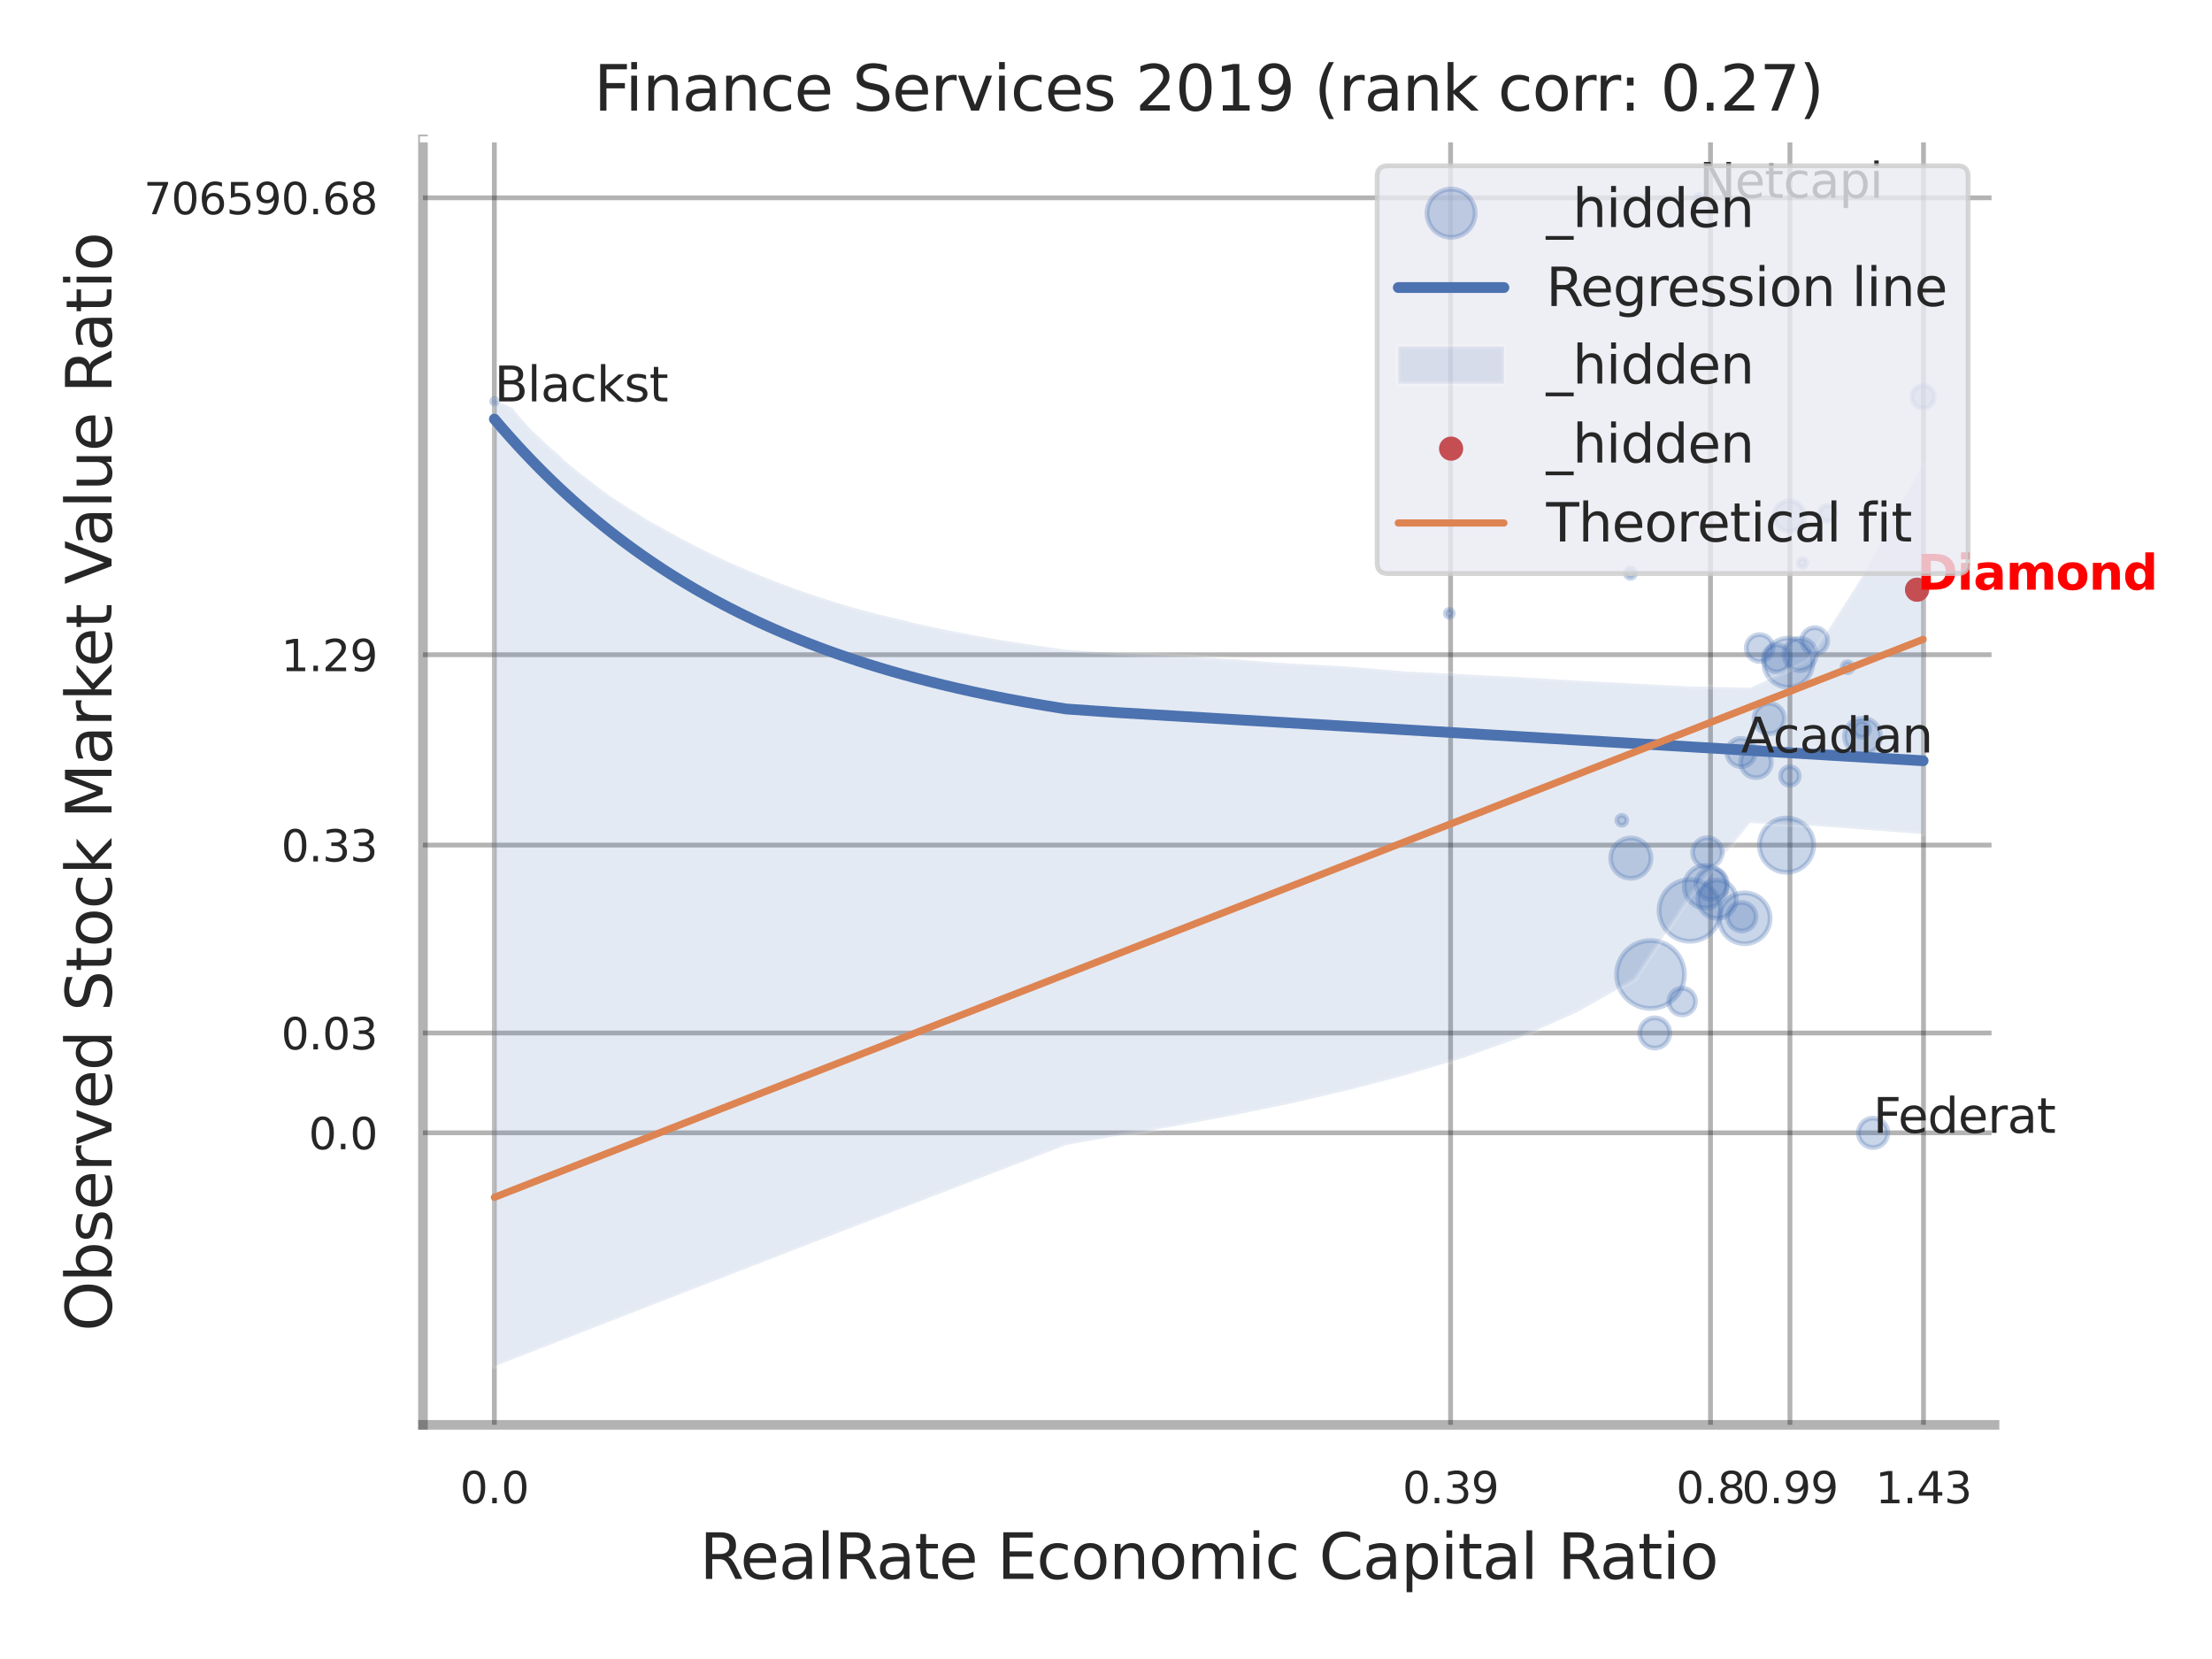<?xml version="1.0" encoding="utf-8" standalone="no"?>
<!DOCTYPE svg PUBLIC "-//W3C//DTD SVG 1.1//EN"
  "http://www.w3.org/Graphics/SVG/1.1/DTD/svg11.dtd">
<svg xmlns:xlink="http://www.w3.org/1999/xlink" width="460.8pt" height="345.6pt" viewBox="0 0 460.8 345.6" xmlns="http://www.w3.org/2000/svg" version="1.1">
 <defs>
  <style type="text/css">*{stroke-linejoin: round; stroke-linecap: butt}</style>
 </defs>
 <g id="figure_1">
  <g id="patch_1">
   <path d="M 0 345.6 
L 460.8 345.6 
L 460.8 0 
L 0 0 
z
" style="fill: #ffffff"/>
  </g>
  <g id="axes_1">
   <g id="patch_2">
    <path d="M 88.11 296.82 
L 415.499 296.82 
L 415.499 29.04 
L 88.11 29.04 
z
" style="fill: #ffffff"/>
   </g>
   <g id="matplotlib.axis_1">
    <g id="xtick_1">
     <g id="line2d_1">
      <path d="M 102.984 296.82 
L 102.984 29.04 
" clip-path="url(#pf92e846c58)" style="fill: none; stroke: #000000; stroke-opacity: 0.3; stroke-linecap: round"/>
     </g>
     <g id="text_1">
      <!-- 0.0 -->
      <g style="fill: #262626" transform="translate(95.828 313.159) scale(0.09 -0.09)">
       <defs>
        <path id="DejaVuSans-30" d="M 2034 4250 
Q 1547 4250 1301 3770 
Q 1056 3291 1056 2328 
Q 1056 1369 1301 889 
Q 1547 409 2034 409 
Q 2525 409 2770 889 
Q 3016 1369 3016 2328 
Q 3016 3291 2770 3770 
Q 2525 4250 2034 4250 
z
M 2034 4750 
Q 2819 4750 3233 4129 
Q 3647 3509 3647 2328 
Q 3647 1150 3233 529 
Q 2819 -91 2034 -91 
Q 1250 -91 836 529 
Q 422 1150 422 2328 
Q 422 3509 836 4129 
Q 1250 4750 2034 4750 
z
" transform="scale(0.016)"/>
        <path id="DejaVuSans-2e" d="M 684 794 
L 1344 794 
L 1344 0 
L 684 0 
L 684 794 
z
" transform="scale(0.016)"/>
       </defs>
       <use xlink:href="#DejaVuSans-30"/>
       <use xlink:href="#DejaVuSans-2e" transform="translate(63.623 0)"/>
       <use xlink:href="#DejaVuSans-30" transform="translate(95.41 0)"/>
      </g>
     </g>
    </g>
    <g id="xtick_2">
     <g id="line2d_2">
      <path d="M 302.182 296.82 
L 302.182 29.04 
" clip-path="url(#pf92e846c58)" style="fill: none; stroke: #000000; stroke-opacity: 0.3; stroke-linecap: round"/>
     </g>
     <g id="text_2">
      <!-- 0.39 -->
      <g style="fill: #262626" transform="translate(292.163 313.159) scale(0.09 -0.09)">
       <defs>
        <path id="DejaVuSans-33" d="M 2597 2516 
Q 3050 2419 3304 2112 
Q 3559 1806 3559 1356 
Q 3559 666 3084 287 
Q 2609 -91 1734 -91 
Q 1441 -91 1130 -33 
Q 819 25 488 141 
L 488 750 
Q 750 597 1062 519 
Q 1375 441 1716 441 
Q 2309 441 2620 675 
Q 2931 909 2931 1356 
Q 2931 1769 2642 2001 
Q 2353 2234 1838 2234 
L 1294 2234 
L 1294 2753 
L 1863 2753 
Q 2328 2753 2575 2939 
Q 2822 3125 2822 3475 
Q 2822 3834 2567 4026 
Q 2313 4219 1838 4219 
Q 1578 4219 1281 4162 
Q 984 4106 628 3988 
L 628 4550 
Q 988 4650 1302 4700 
Q 1616 4750 1894 4750 
Q 2613 4750 3031 4423 
Q 3450 4097 3450 3541 
Q 3450 3153 3228 2886 
Q 3006 2619 2597 2516 
z
" transform="scale(0.016)"/>
        <path id="DejaVuSans-39" d="M 703 97 
L 703 672 
Q 941 559 1184 500 
Q 1428 441 1663 441 
Q 2288 441 2617 861 
Q 2947 1281 2994 2138 
Q 2813 1869 2534 1725 
Q 2256 1581 1919 1581 
Q 1219 1581 811 2004 
Q 403 2428 403 3163 
Q 403 3881 828 4315 
Q 1253 4750 1959 4750 
Q 2769 4750 3195 4129 
Q 3622 3509 3622 2328 
Q 3622 1225 3098 567 
Q 2575 -91 1691 -91 
Q 1453 -91 1209 -44 
Q 966 3 703 97 
z
M 1959 2075 
Q 2384 2075 2632 2365 
Q 2881 2656 2881 3163 
Q 2881 3666 2632 3958 
Q 2384 4250 1959 4250 
Q 1534 4250 1286 3958 
Q 1038 3666 1038 3163 
Q 1038 2656 1286 2365 
Q 1534 2075 1959 2075 
z
" transform="scale(0.016)"/>
       </defs>
       <use xlink:href="#DejaVuSans-30"/>
       <use xlink:href="#DejaVuSans-2e" transform="translate(63.623 0)"/>
       <use xlink:href="#DejaVuSans-33" transform="translate(95.41 0)"/>
       <use xlink:href="#DejaVuSans-39" transform="translate(159.033 0)"/>
      </g>
     </g>
    </g>
    <g id="xtick_3">
     <g id="line2d_3">
      <path d="M 356.33 296.82 
L 356.33 29.04 
" clip-path="url(#pf92e846c58)" style="fill: none; stroke: #000000; stroke-opacity: 0.3; stroke-linecap: round"/>
     </g>
     <g id="text_3">
      <!-- 0.8 -->
      <g style="fill: #262626" transform="translate(349.174 313.159) scale(0.09 -0.09)">
       <defs>
        <path id="DejaVuSans-38" d="M 2034 2216 
Q 1584 2216 1326 1975 
Q 1069 1734 1069 1313 
Q 1069 891 1326 650 
Q 1584 409 2034 409 
Q 2484 409 2743 651 
Q 3003 894 3003 1313 
Q 3003 1734 2745 1975 
Q 2488 2216 2034 2216 
z
M 1403 2484 
Q 997 2584 770 2862 
Q 544 3141 544 3541 
Q 544 4100 942 4425 
Q 1341 4750 2034 4750 
Q 2731 4750 3128 4425 
Q 3525 4100 3525 3541 
Q 3525 3141 3298 2862 
Q 3072 2584 2669 2484 
Q 3125 2378 3379 2068 
Q 3634 1759 3634 1313 
Q 3634 634 3220 271 
Q 2806 -91 2034 -91 
Q 1263 -91 848 271 
Q 434 634 434 1313 
Q 434 1759 690 2068 
Q 947 2378 1403 2484 
z
M 1172 3481 
Q 1172 3119 1398 2916 
Q 1625 2713 2034 2713 
Q 2441 2713 2670 2916 
Q 2900 3119 2900 3481 
Q 2900 3844 2670 4047 
Q 2441 4250 2034 4250 
Q 1625 4250 1398 4047 
Q 1172 3844 1172 3481 
z
" transform="scale(0.016)"/>
       </defs>
       <use xlink:href="#DejaVuSans-30"/>
       <use xlink:href="#DejaVuSans-2e" transform="translate(63.623 0)"/>
       <use xlink:href="#DejaVuSans-38" transform="translate(95.41 0)"/>
      </g>
     </g>
    </g>
    <g id="xtick_4">
     <g id="line2d_4">
      <path d="M 372.875 296.82 
L 372.875 29.04 
" clip-path="url(#pf92e846c58)" style="fill: none; stroke: #000000; stroke-opacity: 0.3; stroke-linecap: round"/>
     </g>
     <g id="text_4">
      <!-- 0.99 -->
      <g style="fill: #262626" transform="translate(362.856 313.159) scale(0.09 -0.09)">
       <use xlink:href="#DejaVuSans-30"/>
       <use xlink:href="#DejaVuSans-2e" transform="translate(63.623 0)"/>
       <use xlink:href="#DejaVuSans-39" transform="translate(95.41 0)"/>
       <use xlink:href="#DejaVuSans-39" transform="translate(159.033 0)"/>
      </g>
     </g>
    </g>
    <g id="xtick_5">
     <g id="line2d_5">
      <path d="M 400.701 296.82 
L 400.701 29.04 
" clip-path="url(#pf92e846c58)" style="fill: none; stroke: #000000; stroke-opacity: 0.3; stroke-linecap: round"/>
     </g>
     <g id="text_5">
      <!-- 1.43 -->
      <g style="fill: #262626" transform="translate(390.682 313.159) scale(0.09 -0.09)">
       <defs>
        <path id="DejaVuSans-31" d="M 794 531 
L 1825 531 
L 1825 4091 
L 703 3866 
L 703 4441 
L 1819 4666 
L 2450 4666 
L 2450 531 
L 3481 531 
L 3481 0 
L 794 0 
L 794 531 
z
" transform="scale(0.016)"/>
        <path id="DejaVuSans-34" d="M 2419 4116 
L 825 1625 
L 2419 1625 
L 2419 4116 
z
M 2253 4666 
L 3047 4666 
L 3047 1625 
L 3713 1625 
L 3713 1100 
L 3047 1100 
L 3047 0 
L 2419 0 
L 2419 1100 
L 313 1100 
L 313 1709 
L 2253 4666 
z
" transform="scale(0.016)"/>
       </defs>
       <use xlink:href="#DejaVuSans-31"/>
       <use xlink:href="#DejaVuSans-2e" transform="translate(63.623 0)"/>
       <use xlink:href="#DejaVuSans-34" transform="translate(95.41 0)"/>
       <use xlink:href="#DejaVuSans-33" transform="translate(159.033 0)"/>
      </g>
     </g>
    </g>
    <g id="xtick_6"/>
    <g id="xtick_7"/>
    <g id="xtick_8"/>
    <g id="text_6">
     <!-- RealRate Economic Capital Ratio -->
     <g style="fill: #262626" transform="translate(145.751 328.908) scale(0.13 -0.13)">
      <defs>
       <path id="DejaVuSans-52" d="M 2841 2188 
Q 3044 2119 3236 1894 
Q 3428 1669 3622 1275 
L 4263 0 
L 3584 0 
L 2988 1197 
Q 2756 1666 2539 1819 
Q 2322 1972 1947 1972 
L 1259 1972 
L 1259 0 
L 628 0 
L 628 4666 
L 2053 4666 
Q 2853 4666 3247 4331 
Q 3641 3997 3641 3322 
Q 3641 2881 3436 2590 
Q 3231 2300 2841 2188 
z
M 1259 4147 
L 1259 2491 
L 2053 2491 
Q 2509 2491 2742 2702 
Q 2975 2913 2975 3322 
Q 2975 3731 2742 3939 
Q 2509 4147 2053 4147 
L 1259 4147 
z
" transform="scale(0.016)"/>
       <path id="DejaVuSans-65" d="M 3597 1894 
L 3597 1613 
L 953 1613 
Q 991 1019 1311 708 
Q 1631 397 2203 397 
Q 2534 397 2845 478 
Q 3156 559 3463 722 
L 3463 178 
Q 3153 47 2828 -22 
Q 2503 -91 2169 -91 
Q 1331 -91 842 396 
Q 353 884 353 1716 
Q 353 2575 817 3079 
Q 1281 3584 2069 3584 
Q 2775 3584 3186 3129 
Q 3597 2675 3597 1894 
z
M 3022 2063 
Q 3016 2534 2758 2815 
Q 2500 3097 2075 3097 
Q 1594 3097 1305 2825 
Q 1016 2553 972 2059 
L 3022 2063 
z
" transform="scale(0.016)"/>
       <path id="DejaVuSans-61" d="M 2194 1759 
Q 1497 1759 1228 1600 
Q 959 1441 959 1056 
Q 959 750 1161 570 
Q 1363 391 1709 391 
Q 2188 391 2477 730 
Q 2766 1069 2766 1631 
L 2766 1759 
L 2194 1759 
z
M 3341 1997 
L 3341 0 
L 2766 0 
L 2766 531 
Q 2569 213 2275 61 
Q 1981 -91 1556 -91 
Q 1019 -91 701 211 
Q 384 513 384 1019 
Q 384 1609 779 1909 
Q 1175 2209 1959 2209 
L 2766 2209 
L 2766 2266 
Q 2766 2663 2505 2880 
Q 2244 3097 1772 3097 
Q 1472 3097 1187 3025 
Q 903 2953 641 2809 
L 641 3341 
Q 956 3463 1253 3523 
Q 1550 3584 1831 3584 
Q 2591 3584 2966 3190 
Q 3341 2797 3341 1997 
z
" transform="scale(0.016)"/>
       <path id="DejaVuSans-6c" d="M 603 4863 
L 1178 4863 
L 1178 0 
L 603 0 
L 603 4863 
z
" transform="scale(0.016)"/>
       <path id="DejaVuSans-74" d="M 1172 4494 
L 1172 3500 
L 2356 3500 
L 2356 3053 
L 1172 3053 
L 1172 1153 
Q 1172 725 1289 603 
Q 1406 481 1766 481 
L 2356 481 
L 2356 0 
L 1766 0 
Q 1100 0 847 248 
Q 594 497 594 1153 
L 594 3053 
L 172 3053 
L 172 3500 
L 594 3500 
L 594 4494 
L 1172 4494 
z
" transform="scale(0.016)"/>
       <path id="DejaVuSans-20" transform="scale(0.016)"/>
       <path id="DejaVuSans-45" d="M 628 4666 
L 3578 4666 
L 3578 4134 
L 1259 4134 
L 1259 2753 
L 3481 2753 
L 3481 2222 
L 1259 2222 
L 1259 531 
L 3634 531 
L 3634 0 
L 628 0 
L 628 4666 
z
" transform="scale(0.016)"/>
       <path id="DejaVuSans-63" d="M 3122 3366 
L 3122 2828 
Q 2878 2963 2633 3030 
Q 2388 3097 2138 3097 
Q 1578 3097 1268 2742 
Q 959 2388 959 1747 
Q 959 1106 1268 751 
Q 1578 397 2138 397 
Q 2388 397 2633 464 
Q 2878 531 3122 666 
L 3122 134 
Q 2881 22 2623 -34 
Q 2366 -91 2075 -91 
Q 1284 -91 818 406 
Q 353 903 353 1747 
Q 353 2603 823 3093 
Q 1294 3584 2113 3584 
Q 2378 3584 2631 3529 
Q 2884 3475 3122 3366 
z
" transform="scale(0.016)"/>
       <path id="DejaVuSans-6f" d="M 1959 3097 
Q 1497 3097 1228 2736 
Q 959 2375 959 1747 
Q 959 1119 1226 758 
Q 1494 397 1959 397 
Q 2419 397 2687 759 
Q 2956 1122 2956 1747 
Q 2956 2369 2687 2733 
Q 2419 3097 1959 3097 
z
M 1959 3584 
Q 2709 3584 3137 3096 
Q 3566 2609 3566 1747 
Q 3566 888 3137 398 
Q 2709 -91 1959 -91 
Q 1206 -91 779 398 
Q 353 888 353 1747 
Q 353 2609 779 3096 
Q 1206 3584 1959 3584 
z
" transform="scale(0.016)"/>
       <path id="DejaVuSans-6e" d="M 3513 2113 
L 3513 0 
L 2938 0 
L 2938 2094 
Q 2938 2591 2744 2837 
Q 2550 3084 2163 3084 
Q 1697 3084 1428 2787 
Q 1159 2491 1159 1978 
L 1159 0 
L 581 0 
L 581 3500 
L 1159 3500 
L 1159 2956 
Q 1366 3272 1645 3428 
Q 1925 3584 2291 3584 
Q 2894 3584 3203 3211 
Q 3513 2838 3513 2113 
z
" transform="scale(0.016)"/>
       <path id="DejaVuSans-6d" d="M 3328 2828 
Q 3544 3216 3844 3400 
Q 4144 3584 4550 3584 
Q 5097 3584 5394 3201 
Q 5691 2819 5691 2113 
L 5691 0 
L 5113 0 
L 5113 2094 
Q 5113 2597 4934 2840 
Q 4756 3084 4391 3084 
Q 3944 3084 3684 2787 
Q 3425 2491 3425 1978 
L 3425 0 
L 2847 0 
L 2847 2094 
Q 2847 2600 2669 2842 
Q 2491 3084 2119 3084 
Q 1678 3084 1418 2786 
Q 1159 2488 1159 1978 
L 1159 0 
L 581 0 
L 581 3500 
L 1159 3500 
L 1159 2956 
Q 1356 3278 1631 3431 
Q 1906 3584 2284 3584 
Q 2666 3584 2933 3390 
Q 3200 3197 3328 2828 
z
" transform="scale(0.016)"/>
       <path id="DejaVuSans-69" d="M 603 3500 
L 1178 3500 
L 1178 0 
L 603 0 
L 603 3500 
z
M 603 4863 
L 1178 4863 
L 1178 4134 
L 603 4134 
L 603 4863 
z
" transform="scale(0.016)"/>
       <path id="DejaVuSans-43" d="M 4122 4306 
L 4122 3641 
Q 3803 3938 3442 4084 
Q 3081 4231 2675 4231 
Q 1875 4231 1450 3742 
Q 1025 3253 1025 2328 
Q 1025 1406 1450 917 
Q 1875 428 2675 428 
Q 3081 428 3442 575 
Q 3803 722 4122 1019 
L 4122 359 
Q 3791 134 3420 21 
Q 3050 -91 2638 -91 
Q 1578 -91 968 557 
Q 359 1206 359 2328 
Q 359 3453 968 4101 
Q 1578 4750 2638 4750 
Q 3056 4750 3426 4639 
Q 3797 4528 4122 4306 
z
" transform="scale(0.016)"/>
       <path id="DejaVuSans-70" d="M 1159 525 
L 1159 -1331 
L 581 -1331 
L 581 3500 
L 1159 3500 
L 1159 2969 
Q 1341 3281 1617 3432 
Q 1894 3584 2278 3584 
Q 2916 3584 3314 3078 
Q 3713 2572 3713 1747 
Q 3713 922 3314 415 
Q 2916 -91 2278 -91 
Q 1894 -91 1617 61 
Q 1341 213 1159 525 
z
M 3116 1747 
Q 3116 2381 2855 2742 
Q 2594 3103 2138 3103 
Q 1681 3103 1420 2742 
Q 1159 2381 1159 1747 
Q 1159 1113 1420 752 
Q 1681 391 2138 391 
Q 2594 391 2855 752 
Q 3116 1113 3116 1747 
z
" transform="scale(0.016)"/>
      </defs>
      <use xlink:href="#DejaVuSans-52"/>
      <use xlink:href="#DejaVuSans-65" transform="translate(64.982 0)"/>
      <use xlink:href="#DejaVuSans-61" transform="translate(126.506 0)"/>
      <use xlink:href="#DejaVuSans-6c" transform="translate(187.785 0)"/>
      <use xlink:href="#DejaVuSans-52" transform="translate(215.568 0)"/>
      <use xlink:href="#DejaVuSans-61" transform="translate(282.801 0)"/>
      <use xlink:href="#DejaVuSans-74" transform="translate(344.08 0)"/>
      <use xlink:href="#DejaVuSans-65" transform="translate(383.289 0)"/>
      <use xlink:href="#DejaVuSans-20" transform="translate(444.812 0)"/>
      <use xlink:href="#DejaVuSans-45" transform="translate(476.6 0)"/>
      <use xlink:href="#DejaVuSans-63" transform="translate(539.783 0)"/>
      <use xlink:href="#DejaVuSans-6f" transform="translate(594.764 0)"/>
      <use xlink:href="#DejaVuSans-6e" transform="translate(655.945 0)"/>
      <use xlink:href="#DejaVuSans-6f" transform="translate(719.324 0)"/>
      <use xlink:href="#DejaVuSans-6d" transform="translate(780.506 0)"/>
      <use xlink:href="#DejaVuSans-69" transform="translate(877.918 0)"/>
      <use xlink:href="#DejaVuSans-63" transform="translate(905.701 0)"/>
      <use xlink:href="#DejaVuSans-20" transform="translate(960.682 0)"/>
      <use xlink:href="#DejaVuSans-43" transform="translate(992.469 0)"/>
      <use xlink:href="#DejaVuSans-61" transform="translate(1062.293 0)"/>
      <use xlink:href="#DejaVuSans-70" transform="translate(1123.572 0)"/>
      <use xlink:href="#DejaVuSans-69" transform="translate(1187.049 0)"/>
      <use xlink:href="#DejaVuSans-74" transform="translate(1214.832 0)"/>
      <use xlink:href="#DejaVuSans-61" transform="translate(1254.041 0)"/>
      <use xlink:href="#DejaVuSans-6c" transform="translate(1315.32 0)"/>
      <use xlink:href="#DejaVuSans-20" transform="translate(1343.104 0)"/>
      <use xlink:href="#DejaVuSans-52" transform="translate(1374.891 0)"/>
      <use xlink:href="#DejaVuSans-61" transform="translate(1442.123 0)"/>
      <use xlink:href="#DejaVuSans-74" transform="translate(1503.402 0)"/>
      <use xlink:href="#DejaVuSans-69" transform="translate(1542.611 0)"/>
      <use xlink:href="#DejaVuSans-6f" transform="translate(1570.395 0)"/>
     </g>
    </g>
   </g>
   <g id="matplotlib.axis_2">
    <g id="ytick_1">
     <g id="line2d_6">
      <path d="M 88.11 235.988 
L 415.499 235.988 
" clip-path="url(#pf92e846c58)" style="fill: none; stroke: #000000; stroke-opacity: 0.3; stroke-linecap: round"/>
     </g>
     <g id="text_7">
      <!-- 0.0 -->
      <g style="fill: #262626" transform="translate(64.297 239.407) scale(0.09 -0.09)">
       <use xlink:href="#DejaVuSans-30"/>
       <use xlink:href="#DejaVuSans-2e" transform="translate(63.623 0)"/>
       <use xlink:href="#DejaVuSans-30" transform="translate(95.41 0)"/>
      </g>
     </g>
    </g>
    <g id="ytick_2">
     <g id="line2d_7">
      <path d="M 88.11 215.19 
L 415.499 215.19 
" clip-path="url(#pf92e846c58)" style="fill: none; stroke: #000000; stroke-opacity: 0.3; stroke-linecap: round"/>
     </g>
     <g id="text_8">
      <!-- 0.03 -->
      <g style="fill: #262626" transform="translate(58.571 218.609) scale(0.09 -0.09)">
       <use xlink:href="#DejaVuSans-30"/>
       <use xlink:href="#DejaVuSans-2e" transform="translate(63.623 0)"/>
       <use xlink:href="#DejaVuSans-30" transform="translate(95.41 0)"/>
       <use xlink:href="#DejaVuSans-33" transform="translate(159.033 0)"/>
      </g>
     </g>
    </g>
    <g id="ytick_3">
     <g id="line2d_8">
      <path d="M 88.11 176.042 
L 415.499 176.042 
" clip-path="url(#pf92e846c58)" style="fill: none; stroke: #000000; stroke-opacity: 0.3; stroke-linecap: round"/>
     </g>
     <g id="text_9">
      <!-- 0.33 -->
      <g style="fill: #262626" transform="translate(58.571 179.461) scale(0.09 -0.09)">
       <use xlink:href="#DejaVuSans-30"/>
       <use xlink:href="#DejaVuSans-2e" transform="translate(63.623 0)"/>
       <use xlink:href="#DejaVuSans-33" transform="translate(95.41 0)"/>
       <use xlink:href="#DejaVuSans-33" transform="translate(159.033 0)"/>
      </g>
     </g>
    </g>
    <g id="ytick_4">
     <g id="line2d_9">
      <path d="M 88.11 136.394 
L 415.499 136.394 
" clip-path="url(#pf92e846c58)" style="fill: none; stroke: #000000; stroke-opacity: 0.3; stroke-linecap: round"/>
     </g>
     <g id="text_10">
      <!-- 1.29 -->
      <g style="fill: #262626" transform="translate(58.571 139.813) scale(0.09 -0.09)">
       <defs>
        <path id="DejaVuSans-32" d="M 1228 531 
L 3431 531 
L 3431 0 
L 469 0 
L 469 531 
Q 828 903 1448 1529 
Q 2069 2156 2228 2338 
Q 2531 2678 2651 2914 
Q 2772 3150 2772 3378 
Q 2772 3750 2511 3984 
Q 2250 4219 1831 4219 
Q 1534 4219 1204 4116 
Q 875 4013 500 3803 
L 500 4441 
Q 881 4594 1212 4672 
Q 1544 4750 1819 4750 
Q 2544 4750 2975 4387 
Q 3406 4025 3406 3419 
Q 3406 3131 3298 2873 
Q 3191 2616 2906 2266 
Q 2828 2175 2409 1742 
Q 1991 1309 1228 531 
z
" transform="scale(0.016)"/>
       </defs>
       <use xlink:href="#DejaVuSans-31"/>
       <use xlink:href="#DejaVuSans-2e" transform="translate(63.623 0)"/>
       <use xlink:href="#DejaVuSans-32" transform="translate(95.41 0)"/>
       <use xlink:href="#DejaVuSans-39" transform="translate(159.033 0)"/>
      </g>
     </g>
    </g>
    <g id="ytick_5">
     <g id="line2d_10">
      <path d="M 88.11 41.209 
L 415.499 41.209 
" clip-path="url(#pf92e846c58)" style="fill: none; stroke: #000000; stroke-opacity: 0.3; stroke-linecap: round"/>
     </g>
     <g id="text_11">
      <!-- 706590.68 -->
      <g style="fill: #262626" transform="translate(29.94 44.628) scale(0.09 -0.09)">
       <defs>
        <path id="DejaVuSans-37" d="M 525 4666 
L 3525 4666 
L 3525 4397 
L 1831 0 
L 1172 0 
L 2766 4134 
L 525 4134 
L 525 4666 
z
" transform="scale(0.016)"/>
        <path id="DejaVuSans-36" d="M 2113 2584 
Q 1688 2584 1439 2293 
Q 1191 2003 1191 1497 
Q 1191 994 1439 701 
Q 1688 409 2113 409 
Q 2538 409 2786 701 
Q 3034 994 3034 1497 
Q 3034 2003 2786 2293 
Q 2538 2584 2113 2584 
z
M 3366 4563 
L 3366 3988 
Q 3128 4100 2886 4159 
Q 2644 4219 2406 4219 
Q 1781 4219 1451 3797 
Q 1122 3375 1075 2522 
Q 1259 2794 1537 2939 
Q 1816 3084 2150 3084 
Q 2853 3084 3261 2657 
Q 3669 2231 3669 1497 
Q 3669 778 3244 343 
Q 2819 -91 2113 -91 
Q 1303 -91 875 529 
Q 447 1150 447 2328 
Q 447 3434 972 4092 
Q 1497 4750 2381 4750 
Q 2619 4750 2861 4703 
Q 3103 4656 3366 4563 
z
" transform="scale(0.016)"/>
        <path id="DejaVuSans-35" d="M 691 4666 
L 3169 4666 
L 3169 4134 
L 1269 4134 
L 1269 2991 
Q 1406 3038 1543 3061 
Q 1681 3084 1819 3084 
Q 2600 3084 3056 2656 
Q 3513 2228 3513 1497 
Q 3513 744 3044 326 
Q 2575 -91 1722 -91 
Q 1428 -91 1123 -41 
Q 819 9 494 109 
L 494 744 
Q 775 591 1075 516 
Q 1375 441 1709 441 
Q 2250 441 2565 725 
Q 2881 1009 2881 1497 
Q 2881 1984 2565 2268 
Q 2250 2553 1709 2553 
Q 1456 2553 1204 2497 
Q 953 2441 691 2322 
L 691 4666 
z
" transform="scale(0.016)"/>
       </defs>
       <use xlink:href="#DejaVuSans-37"/>
       <use xlink:href="#DejaVuSans-30" transform="translate(63.623 0)"/>
       <use xlink:href="#DejaVuSans-36" transform="translate(127.246 0)"/>
       <use xlink:href="#DejaVuSans-35" transform="translate(190.869 0)"/>
       <use xlink:href="#DejaVuSans-39" transform="translate(254.492 0)"/>
       <use xlink:href="#DejaVuSans-30" transform="translate(318.115 0)"/>
       <use xlink:href="#DejaVuSans-2e" transform="translate(381.738 0)"/>
       <use xlink:href="#DejaVuSans-36" transform="translate(413.525 0)"/>
       <use xlink:href="#DejaVuSans-38" transform="translate(477.148 0)"/>
      </g>
     </g>
    </g>
    <g id="ytick_6"/>
    <g id="ytick_7"/>
    <g id="ytick_8"/>
    <g id="ytick_9"/>
    <g id="ytick_10"/>
    <g id="ytick_11"/>
    <g id="text_12">
     <!-- Observed Stock Market Value Ratio -->
     <g style="fill: #262626" transform="translate(23.236 277.332) rotate(-90) scale(0.13 -0.13)">
      <defs>
       <path id="DejaVuSans-4f" d="M 2522 4238 
Q 1834 4238 1429 3725 
Q 1025 3213 1025 2328 
Q 1025 1447 1429 934 
Q 1834 422 2522 422 
Q 3209 422 3611 934 
Q 4013 1447 4013 2328 
Q 4013 3213 3611 3725 
Q 3209 4238 2522 4238 
z
M 2522 4750 
Q 3503 4750 4090 4092 
Q 4678 3434 4678 2328 
Q 4678 1225 4090 567 
Q 3503 -91 2522 -91 
Q 1538 -91 948 565 
Q 359 1222 359 2328 
Q 359 3434 948 4092 
Q 1538 4750 2522 4750 
z
" transform="scale(0.016)"/>
       <path id="DejaVuSans-62" d="M 3116 1747 
Q 3116 2381 2855 2742 
Q 2594 3103 2138 3103 
Q 1681 3103 1420 2742 
Q 1159 2381 1159 1747 
Q 1159 1113 1420 752 
Q 1681 391 2138 391 
Q 2594 391 2855 752 
Q 3116 1113 3116 1747 
z
M 1159 2969 
Q 1341 3281 1617 3432 
Q 1894 3584 2278 3584 
Q 2916 3584 3314 3078 
Q 3713 2572 3713 1747 
Q 3713 922 3314 415 
Q 2916 -91 2278 -91 
Q 1894 -91 1617 61 
Q 1341 213 1159 525 
L 1159 0 
L 581 0 
L 581 4863 
L 1159 4863 
L 1159 2969 
z
" transform="scale(0.016)"/>
       <path id="DejaVuSans-73" d="M 2834 3397 
L 2834 2853 
Q 2591 2978 2328 3040 
Q 2066 3103 1784 3103 
Q 1356 3103 1142 2972 
Q 928 2841 928 2578 
Q 928 2378 1081 2264 
Q 1234 2150 1697 2047 
L 1894 2003 
Q 2506 1872 2764 1633 
Q 3022 1394 3022 966 
Q 3022 478 2636 193 
Q 2250 -91 1575 -91 
Q 1294 -91 989 -36 
Q 684 19 347 128 
L 347 722 
Q 666 556 975 473 
Q 1284 391 1588 391 
Q 1994 391 2212 530 
Q 2431 669 2431 922 
Q 2431 1156 2273 1281 
Q 2116 1406 1581 1522 
L 1381 1569 
Q 847 1681 609 1914 
Q 372 2147 372 2553 
Q 372 3047 722 3315 
Q 1072 3584 1716 3584 
Q 2034 3584 2315 3537 
Q 2597 3491 2834 3397 
z
" transform="scale(0.016)"/>
       <path id="DejaVuSans-72" d="M 2631 2963 
Q 2534 3019 2420 3045 
Q 2306 3072 2169 3072 
Q 1681 3072 1420 2755 
Q 1159 2438 1159 1844 
L 1159 0 
L 581 0 
L 581 3500 
L 1159 3500 
L 1159 2956 
Q 1341 3275 1631 3429 
Q 1922 3584 2338 3584 
Q 2397 3584 2469 3576 
Q 2541 3569 2628 3553 
L 2631 2963 
z
" transform="scale(0.016)"/>
       <path id="DejaVuSans-76" d="M 191 3500 
L 800 3500 
L 1894 563 
L 2988 3500 
L 3597 3500 
L 2284 0 
L 1503 0 
L 191 3500 
z
" transform="scale(0.016)"/>
       <path id="DejaVuSans-64" d="M 2906 2969 
L 2906 4863 
L 3481 4863 
L 3481 0 
L 2906 0 
L 2906 525 
Q 2725 213 2448 61 
Q 2172 -91 1784 -91 
Q 1150 -91 751 415 
Q 353 922 353 1747 
Q 353 2572 751 3078 
Q 1150 3584 1784 3584 
Q 2172 3584 2448 3432 
Q 2725 3281 2906 2969 
z
M 947 1747 
Q 947 1113 1208 752 
Q 1469 391 1925 391 
Q 2381 391 2643 752 
Q 2906 1113 2906 1747 
Q 2906 2381 2643 2742 
Q 2381 3103 1925 3103 
Q 1469 3103 1208 2742 
Q 947 2381 947 1747 
z
" transform="scale(0.016)"/>
       <path id="DejaVuSans-53" d="M 3425 4513 
L 3425 3897 
Q 3066 4069 2747 4153 
Q 2428 4238 2131 4238 
Q 1616 4238 1336 4038 
Q 1056 3838 1056 3469 
Q 1056 3159 1242 3001 
Q 1428 2844 1947 2747 
L 2328 2669 
Q 3034 2534 3370 2195 
Q 3706 1856 3706 1288 
Q 3706 609 3251 259 
Q 2797 -91 1919 -91 
Q 1588 -91 1214 -16 
Q 841 59 441 206 
L 441 856 
Q 825 641 1194 531 
Q 1563 422 1919 422 
Q 2459 422 2753 634 
Q 3047 847 3047 1241 
Q 3047 1584 2836 1778 
Q 2625 1972 2144 2069 
L 1759 2144 
Q 1053 2284 737 2584 
Q 422 2884 422 3419 
Q 422 4038 858 4394 
Q 1294 4750 2059 4750 
Q 2388 4750 2728 4690 
Q 3069 4631 3425 4513 
z
" transform="scale(0.016)"/>
       <path id="DejaVuSans-6b" d="M 581 4863 
L 1159 4863 
L 1159 1991 
L 2875 3500 
L 3609 3500 
L 1753 1863 
L 3688 0 
L 2938 0 
L 1159 1709 
L 1159 0 
L 581 0 
L 581 4863 
z
" transform="scale(0.016)"/>
       <path id="DejaVuSans-4d" d="M 628 4666 
L 1569 4666 
L 2759 1491 
L 3956 4666 
L 4897 4666 
L 4897 0 
L 4281 0 
L 4281 4097 
L 3078 897 
L 2444 897 
L 1241 4097 
L 1241 0 
L 628 0 
L 628 4666 
z
" transform="scale(0.016)"/>
       <path id="DejaVuSans-56" d="M 1831 0 
L 50 4666 
L 709 4666 
L 2188 738 
L 3669 4666 
L 4325 4666 
L 2547 0 
L 1831 0 
z
" transform="scale(0.016)"/>
       <path id="DejaVuSans-75" d="M 544 1381 
L 544 3500 
L 1119 3500 
L 1119 1403 
Q 1119 906 1312 657 
Q 1506 409 1894 409 
Q 2359 409 2629 706 
Q 2900 1003 2900 1516 
L 2900 3500 
L 3475 3500 
L 3475 0 
L 2900 0 
L 2900 538 
Q 2691 219 2414 64 
Q 2138 -91 1772 -91 
Q 1169 -91 856 284 
Q 544 659 544 1381 
z
M 1991 3584 
L 1991 3584 
z
" transform="scale(0.016)"/>
      </defs>
      <use xlink:href="#DejaVuSans-4f"/>
      <use xlink:href="#DejaVuSans-62" transform="translate(78.711 0)"/>
      <use xlink:href="#DejaVuSans-73" transform="translate(142.188 0)"/>
      <use xlink:href="#DejaVuSans-65" transform="translate(194.287 0)"/>
      <use xlink:href="#DejaVuSans-72" transform="translate(255.811 0)"/>
      <use xlink:href="#DejaVuSans-76" transform="translate(296.924 0)"/>
      <use xlink:href="#DejaVuSans-65" transform="translate(356.104 0)"/>
      <use xlink:href="#DejaVuSans-64" transform="translate(417.627 0)"/>
      <use xlink:href="#DejaVuSans-20" transform="translate(481.104 0)"/>
      <use xlink:href="#DejaVuSans-53" transform="translate(512.891 0)"/>
      <use xlink:href="#DejaVuSans-74" transform="translate(576.367 0)"/>
      <use xlink:href="#DejaVuSans-6f" transform="translate(615.576 0)"/>
      <use xlink:href="#DejaVuSans-63" transform="translate(676.758 0)"/>
      <use xlink:href="#DejaVuSans-6b" transform="translate(731.738 0)"/>
      <use xlink:href="#DejaVuSans-20" transform="translate(789.648 0)"/>
      <use xlink:href="#DejaVuSans-4d" transform="translate(821.436 0)"/>
      <use xlink:href="#DejaVuSans-61" transform="translate(907.715 0)"/>
      <use xlink:href="#DejaVuSans-72" transform="translate(968.994 0)"/>
      <use xlink:href="#DejaVuSans-6b" transform="translate(1010.107 0)"/>
      <use xlink:href="#DejaVuSans-65" transform="translate(1064.393 0)"/>
      <use xlink:href="#DejaVuSans-74" transform="translate(1125.916 0)"/>
      <use xlink:href="#DejaVuSans-20" transform="translate(1165.125 0)"/>
      <use xlink:href="#DejaVuSans-56" transform="translate(1196.912 0)"/>
      <use xlink:href="#DejaVuSans-61" transform="translate(1257.57 0)"/>
      <use xlink:href="#DejaVuSans-6c" transform="translate(1318.85 0)"/>
      <use xlink:href="#DejaVuSans-75" transform="translate(1346.633 0)"/>
      <use xlink:href="#DejaVuSans-65" transform="translate(1410.012 0)"/>
      <use xlink:href="#DejaVuSans-20" transform="translate(1471.535 0)"/>
      <use xlink:href="#DejaVuSans-52" transform="translate(1503.322 0)"/>
      <use xlink:href="#DejaVuSans-61" transform="translate(1570.555 0)"/>
      <use xlink:href="#DejaVuSans-74" transform="translate(1631.834 0)"/>
      <use xlink:href="#DejaVuSans-69" transform="translate(1671.043 0)"/>
      <use xlink:href="#DejaVuSans-6f" transform="translate(1698.826 0)"/>
     </g>
    </g>
   </g>
   <g id="PathCollection_1">
    <path d="M 350.427 211.423 
C 351.165 211.423 351.873 211.13 352.394 210.608 
C 352.916 210.087 353.209 209.379 353.209 208.642 
C 353.209 207.904 352.916 207.196 352.394 206.675 
C 351.873 206.153 351.165 205.86 350.427 205.86 
C 349.69 205.86 348.982 206.153 348.46 206.675 
C 347.939 207.196 347.646 207.904 347.646 208.642 
C 347.646 209.379 347.939 210.087 348.46 210.608 
C 348.982 211.13 349.69 211.423 350.427 211.423 
z
" clip-path="url(#pf92e846c58)" style="fill: #4c72b0; fill-opacity: 0.3; stroke: #4c72b0; stroke-opacity: 0.3"/>
    <path d="M 380.683 108.566 
C 381.119 108.566 381.536 108.393 381.844 108.085 
C 382.152 107.777 382.325 107.359 382.325 106.924 
C 382.325 106.488 382.152 106.071 381.844 105.763 
C 381.536 105.455 381.119 105.282 380.683 105.282 
C 380.248 105.282 379.83 105.455 379.522 105.763 
C 379.214 106.071 379.041 106.488 379.041 106.924 
C 379.041 107.359 379.214 107.777 379.522 108.085 
C 379.83 108.393 380.248 108.566 380.683 108.566 
z
" clip-path="url(#pf92e846c58)" style="fill: #4c72b0; fill-opacity: 0.3; stroke: #4c72b0; stroke-opacity: 0.3"/>
    <path d="M 384.888 140.14 
C 385.191 140.14 385.482 140.019 385.697 139.805 
C 385.911 139.59 386.032 139.299 386.032 138.996 
C 386.032 138.693 385.911 138.402 385.697 138.187 
C 385.482 137.973 385.191 137.852 384.888 137.852 
C 384.585 137.852 384.294 137.973 384.079 138.187 
C 383.865 138.402 383.744 138.693 383.744 138.996 
C 383.744 139.299 383.865 139.59 384.079 139.805 
C 384.294 140.019 384.585 140.14 384.888 140.14 
z
" clip-path="url(#pf92e846c58)" style="fill: #4c72b0; fill-opacity: 0.3; stroke: #4c72b0; stroke-opacity: 0.3"/>
    <path d="M 343.83 210.074 
C 345.706 210.074 347.504 209.329 348.83 208.003 
C 350.156 206.677 350.901 204.879 350.901 203.003 
C 350.901 201.128 350.156 199.329 348.83 198.003 
C 347.504 196.677 345.706 195.932 343.83 195.932 
C 341.955 195.932 340.156 196.677 338.83 198.003 
C 337.504 199.329 336.759 201.128 336.759 203.003 
C 336.759 204.879 337.504 206.677 338.83 208.003 
C 340.156 209.329 341.955 210.074 343.83 210.074 
z
" clip-path="url(#pf92e846c58)" style="fill: #4c72b0; fill-opacity: 0.3; stroke: #4c72b0; stroke-opacity: 0.3"/>
    <path d="M 356.565 187.411 
C 357.429 187.411 358.259 187.068 358.87 186.457 
C 359.481 185.845 359.825 185.016 359.825 184.151 
C 359.825 183.287 359.481 182.458 358.87 181.846 
C 358.259 181.235 357.429 180.892 356.565 180.892 
C 355.7 180.892 354.871 181.235 354.26 181.846 
C 353.649 182.458 353.305 183.287 353.305 184.151 
C 353.305 185.016 353.649 185.845 354.26 186.457 
C 354.871 187.068 355.7 187.411 356.565 187.411 
z
" clip-path="url(#pf92e846c58)" style="fill: #4c72b0; fill-opacity: 0.3; stroke: #4c72b0; stroke-opacity: 0.3"/>
    <path d="M 344.716 218.326 
C 345.548 218.326 346.346 217.995 346.935 217.406 
C 347.523 216.818 347.854 216.019 347.854 215.187 
C 347.854 214.355 347.523 213.556 346.935 212.968 
C 346.346 212.379 345.548 212.048 344.716 212.048 
C 343.883 212.048 343.085 212.379 342.496 212.968 
C 341.908 213.556 341.577 214.355 341.577 215.187 
C 341.577 216.019 341.908 216.818 342.496 217.406 
C 343.085 217.995 343.883 218.326 344.716 218.326 
z
" clip-path="url(#pf92e846c58)" style="fill: #4c72b0; fill-opacity: 0.3; stroke: #4c72b0; stroke-opacity: 0.3"/>
    <path d="M 399.356 124.866 
C 399.891 124.866 400.405 124.654 400.784 124.275 
C 401.162 123.896 401.375 123.383 401.375 122.847 
C 401.375 122.312 401.162 121.798 400.784 121.419 
C 400.405 121.041 399.891 120.828 399.356 120.828 
C 398.821 120.828 398.307 121.041 397.928 121.419 
C 397.55 121.798 397.337 122.312 397.337 122.847 
C 397.337 123.383 397.55 123.896 397.928 124.275 
C 398.307 124.654 398.821 124.866 399.356 124.866 
z
" clip-path="url(#pf92e846c58)" style="fill: #4c72b0; fill-opacity: 0.3; stroke: #4c72b0; stroke-opacity: 0.3"/>
    <path d="M 363.445 196.595 
C 364.851 196.595 366.198 196.037 367.192 195.043 
C 368.186 194.05 368.744 192.702 368.744 191.297 
C 368.744 189.891 368.186 188.544 367.192 187.55 
C 366.198 186.556 364.851 185.998 363.445 185.998 
C 362.04 185.998 360.692 186.556 359.699 187.55 
C 358.705 188.544 358.147 189.891 358.147 191.297 
C 358.147 192.702 358.705 194.05 359.699 195.043 
C 360.692 196.037 362.04 196.595 363.445 196.595 
z
" clip-path="url(#pf92e846c58)" style="fill: #4c72b0; fill-opacity: 0.3; stroke: #4c72b0; stroke-opacity: 0.3"/>
    <path d="M 390.201 239.055 
C 391.014 239.055 391.793 238.733 392.368 238.158 
C 392.942 237.584 393.265 236.804 393.265 235.992 
C 393.265 235.179 392.942 234.4 392.368 233.826 
C 391.793 233.251 391.014 232.928 390.201 232.928 
C 389.389 232.928 388.609 233.251 388.035 233.826 
C 387.46 234.4 387.138 235.179 387.138 235.992 
C 387.138 236.804 387.46 237.584 388.035 238.158 
C 388.609 238.733 389.389 239.055 390.201 239.055 
z
" clip-path="url(#pf92e846c58)" style="fill: #4c72b0; fill-opacity: 0.3; stroke: #4c72b0; stroke-opacity: 0.3"/>
    <path d="M 387.796 153.582 
C 388.232 153.582 388.651 153.409 388.959 153.101 
C 389.268 152.792 389.441 152.374 389.441 151.937 
C 389.441 151.501 389.268 151.083 388.959 150.774 
C 388.651 150.466 388.232 150.292 387.796 150.292 
C 387.36 150.292 386.941 150.466 386.633 150.774 
C 386.324 151.083 386.151 151.501 386.151 151.937 
C 386.151 152.374 386.324 152.792 386.633 153.101 
C 386.941 153.409 387.36 153.582 387.796 153.582 
z
" clip-path="url(#pf92e846c58)" style="fill: #4c72b0; fill-opacity: 0.3; stroke: #4c72b0; stroke-opacity: 0.3"/>
    <path d="M 339.723 182.964 
C 340.836 182.964 341.904 182.522 342.691 181.735 
C 343.478 180.948 343.921 179.88 343.921 178.766 
C 343.921 177.653 343.478 176.585 342.691 175.798 
C 341.904 175.011 340.836 174.568 339.723 174.568 
C 338.609 174.568 337.541 175.011 336.754 175.798 
C 335.967 176.585 335.525 177.653 335.525 178.766 
C 335.525 179.88 335.967 180.948 336.754 181.735 
C 337.541 182.522 338.609 182.964 339.723 182.964 
z
" clip-path="url(#pf92e846c58)" style="fill: #4c72b0; fill-opacity: 0.3; stroke: #4c72b0; stroke-opacity: 0.3"/>
    <path d="M 388.009 157.137 
C 389.007 157.137 389.963 156.741 390.669 156.036 
C 391.374 155.33 391.771 154.373 391.771 153.376 
C 391.771 152.378 391.374 151.421 390.669 150.716 
C 389.963 150.011 389.007 149.614 388.009 149.614 
C 387.011 149.614 386.055 150.011 385.349 150.716 
C 384.644 151.421 384.247 152.378 384.247 153.376 
C 384.247 154.373 384.644 155.33 385.349 156.036 
C 386.055 156.741 387.011 157.137 388.009 157.137 
z
" clip-path="url(#pf92e846c58)" style="fill: #4c72b0; fill-opacity: 0.3; stroke: #4c72b0; stroke-opacity: 0.3"/>
    <path d="M 375.512 118.162 
C 375.748 118.162 375.975 118.068 376.142 117.901 
C 376.309 117.734 376.403 117.508 376.403 117.271 
C 376.403 117.035 376.309 116.808 376.142 116.641 
C 375.975 116.474 375.748 116.38 375.512 116.38 
C 375.276 116.38 375.049 116.474 374.882 116.641 
C 374.715 116.808 374.621 117.035 374.621 117.271 
C 374.621 117.508 374.715 117.734 374.882 117.901 
C 375.049 118.068 375.276 118.162 375.512 118.162 
z
" clip-path="url(#pf92e846c58)" style="fill: #4c72b0; fill-opacity: 0.3; stroke: #4c72b0; stroke-opacity: 0.3"/>
    <path d="M 400.618 85.012 
C 401.238 85.012 401.833 84.766 402.272 84.327 
C 402.711 83.888 402.957 83.293 402.957 82.673 
C 402.957 82.053 402.711 81.458 402.272 81.019 
C 401.833 80.58 401.238 80.334 400.618 80.334 
C 399.998 80.334 399.403 80.58 398.964 81.019 
C 398.525 81.458 398.279 82.053 398.279 82.673 
C 398.279 83.293 398.525 83.888 398.964 84.327 
C 399.403 84.766 399.998 85.012 400.618 85.012 
z
" clip-path="url(#pf92e846c58)" style="fill: #4c72b0; fill-opacity: 0.3; stroke: #4c72b0; stroke-opacity: 0.3"/>
    <path d="M 372.748 110.689 
C 373.588 110.689 374.395 110.355 374.989 109.761 
C 375.584 109.166 375.918 108.359 375.918 107.519 
C 375.918 106.678 375.584 105.871 374.989 105.277 
C 374.395 104.682 373.588 104.348 372.748 104.348 
C 371.907 104.348 371.1 104.682 370.506 105.277 
C 369.911 105.871 369.577 106.678 369.577 107.519 
C 369.577 108.359 369.911 109.166 370.506 109.761 
C 371.1 110.355 371.907 110.689 372.748 110.689 
z
" clip-path="url(#pf92e846c58)" style="fill: #4c72b0; fill-opacity: 0.3; stroke: #4c72b0; stroke-opacity: 0.3"/>
    <path d="M 374.994 139.697 
C 375.886 139.697 376.741 139.343 377.372 138.712 
C 378.002 138.081 378.357 137.226 378.357 136.334 
C 378.357 135.442 378.002 134.587 377.372 133.957 
C 376.741 133.326 375.886 132.972 374.994 132.972 
C 374.102 132.972 373.247 133.326 372.616 133.957 
C 371.986 134.587 371.631 135.442 371.631 136.334 
C 371.631 137.226 371.986 138.081 372.616 138.712 
C 373.247 139.343 374.102 139.697 374.994 139.697 
z
" clip-path="url(#pf92e846c58)" style="fill: #4c72b0; fill-opacity: 0.3; stroke: #4c72b0; stroke-opacity: 0.3"/>
    <path d="M 365.797 162.008 
C 366.645 162.008 367.459 161.671 368.059 161.071 
C 368.659 160.472 368.996 159.658 368.996 158.81 
C 368.996 157.961 368.659 157.148 368.059 156.548 
C 367.459 155.948 366.645 155.611 365.797 155.611 
C 364.949 155.611 364.135 155.948 363.535 156.548 
C 362.936 157.148 362.599 157.961 362.599 158.81 
C 362.599 159.658 362.936 160.472 363.535 161.071 
C 364.135 161.671 364.949 162.008 365.797 162.008 
z
" clip-path="url(#pf92e846c58)" style="fill: #4c72b0; fill-opacity: 0.3; stroke: #4c72b0; stroke-opacity: 0.3"/>
    <path d="M 372.54 143.16 
C 373.895 143.16 375.195 142.622 376.153 141.664 
C 377.111 140.706 377.649 139.406 377.649 138.051 
C 377.649 136.696 377.111 135.396 376.153 134.438 
C 375.195 133.48 373.895 132.942 372.54 132.942 
C 371.185 132.942 369.885 133.48 368.927 134.438 
C 367.969 135.396 367.431 136.696 367.431 138.051 
C 367.431 139.406 367.969 140.706 368.927 141.664 
C 369.885 142.622 371.185 143.16 372.54 143.16 
z
" clip-path="url(#pf92e846c58)" style="fill: #4c72b0; fill-opacity: 0.3; stroke: #4c72b0; stroke-opacity: 0.3"/>
    <path d="M 357.712 191.307 
C 358.768 191.307 359.781 190.887 360.528 190.14 
C 361.275 189.393 361.694 188.38 361.694 187.324 
C 361.694 186.268 361.275 185.255 360.528 184.508 
C 359.781 183.761 358.768 183.342 357.712 183.342 
C 356.656 183.342 355.643 183.761 354.896 184.508 
C 354.149 185.255 353.729 186.268 353.729 187.324 
C 353.729 188.38 354.149 189.393 354.896 190.14 
C 355.643 190.887 356.656 191.307 357.712 191.307 
z
" clip-path="url(#pf92e846c58)" style="fill: #4c72b0; fill-opacity: 0.3; stroke: #4c72b0; stroke-opacity: 0.3"/>
    <path d="M 372.173 181.714 
C 373.672 181.714 375.11 181.119 376.171 180.058 
C 377.231 178.998 377.826 177.56 377.826 176.061 
C 377.826 174.562 377.231 173.124 376.171 172.063 
C 375.11 171.003 373.672 170.408 372.173 170.408 
C 370.674 170.408 369.236 171.003 368.175 172.063 
C 367.115 173.124 366.52 174.562 366.52 176.061 
C 366.52 177.56 367.115 178.998 368.175 180.058 
C 369.236 181.119 370.674 181.714 372.173 181.714 
z
" clip-path="url(#pf92e846c58)" style="fill: #4c72b0; fill-opacity: 0.3; stroke: #4c72b0; stroke-opacity: 0.3"/>
    <path d="M 353.951 41.94 
C 354.145 41.94 354.33 41.863 354.466 41.727 
C 354.603 41.59 354.68 41.405 354.68 41.212 
C 354.68 41.019 354.603 40.833 354.466 40.697 
C 354.33 40.56 354.145 40.484 353.951 40.484 
C 353.758 40.484 353.573 40.56 353.437 40.697 
C 353.3 40.833 353.223 41.019 353.223 41.212 
C 353.223 41.405 353.3 41.59 353.437 41.727 
C 353.573 41.863 353.758 41.94 353.951 41.94 
z
" clip-path="url(#pf92e846c58)" style="fill: #4c72b0; fill-opacity: 0.3; stroke: #4c72b0; stroke-opacity: 0.3"/>
    <path d="M 102.991 84.196 
C 103.145 84.196 103.293 84.135 103.402 84.027 
C 103.51 83.918 103.572 83.77 103.572 83.616 
C 103.572 83.462 103.51 83.315 103.402 83.206 
C 103.293 83.097 103.145 83.036 102.991 83.036 
C 102.837 83.036 102.69 83.097 102.581 83.206 
C 102.472 83.315 102.411 83.462 102.411 83.616 
C 102.411 83.77 102.472 83.918 102.581 84.027 
C 102.69 84.135 102.837 84.196 102.991 84.196 
z
" clip-path="url(#pf92e846c58)" style="fill: #4c72b0; fill-opacity: 0.3; stroke: #4c72b0; stroke-opacity: 0.3"/>
    <path d="M 368.56 152.845 
C 369.399 152.845 370.203 152.512 370.796 151.919 
C 371.389 151.326 371.722 150.522 371.722 149.684 
C 371.722 148.845 371.389 148.041 370.796 147.448 
C 370.203 146.855 369.399 146.522 368.56 146.522 
C 367.722 146.522 366.917 146.855 366.324 147.448 
C 365.731 148.041 365.398 148.845 365.398 149.684 
C 365.398 150.522 365.731 151.326 366.324 151.919 
C 366.917 152.512 367.722 152.845 368.56 152.845 
z
" clip-path="url(#pf92e846c58)" style="fill: #4c72b0; fill-opacity: 0.3; stroke: #4c72b0; stroke-opacity: 0.3"/>
    <path d="M 366.563 137.786 
C 367.305 137.786 368.017 137.491 368.541 136.967 
C 369.066 136.442 369.361 135.731 369.361 134.989 
C 369.361 134.247 369.066 133.536 368.541 133.011 
C 368.017 132.486 367.305 132.192 366.563 132.192 
C 365.822 132.192 365.11 132.486 364.586 133.011 
C 364.061 133.536 363.766 134.247 363.766 134.989 
C 363.766 135.731 364.061 136.442 364.586 136.967 
C 365.11 137.491 365.822 137.786 366.563 137.786 
z
" clip-path="url(#pf92e846c58)" style="fill: #4c72b0; fill-opacity: 0.3; stroke: #4c72b0; stroke-opacity: 0.3"/>
    <path d="M 355.277 189.146 
C 356.45 189.146 357.576 188.68 358.406 187.85 
C 359.236 187.019 359.703 185.894 359.703 184.72 
C 359.703 183.546 359.236 182.42 358.406 181.59 
C 357.576 180.76 356.45 180.294 355.277 180.294 
C 354.103 180.294 352.977 180.76 352.147 181.59 
C 351.317 182.42 350.851 183.546 350.851 184.72 
C 350.851 185.894 351.317 187.019 352.147 187.85 
C 352.977 188.68 354.103 189.146 355.277 189.146 
z
" clip-path="url(#pf92e846c58)" style="fill: #4c72b0; fill-opacity: 0.3; stroke: #4c72b0; stroke-opacity: 0.3"/>
    <path d="M 355.686 180.666 
C 356.503 180.666 357.286 180.342 357.864 179.764 
C 358.441 179.187 358.766 178.404 358.766 177.587 
C 358.766 176.77 358.441 175.987 357.864 175.41 
C 357.286 174.832 356.503 174.508 355.686 174.508 
C 354.87 174.508 354.087 174.832 353.509 175.41 
C 352.932 175.987 352.607 176.77 352.607 177.587 
C 352.607 178.404 352.932 179.187 353.509 179.764 
C 354.087 180.342 354.87 180.666 355.686 180.666 
z
" clip-path="url(#pf92e846c58)" style="fill: #4c72b0; fill-opacity: 0.3; stroke: #4c72b0; stroke-opacity: 0.3"/>
    <path d="M 372.859 163.613 
C 373.378 163.613 373.875 163.407 374.242 163.04 
C 374.609 162.674 374.815 162.176 374.815 161.657 
C 374.815 161.138 374.609 160.641 374.242 160.274 
C 373.875 159.907 373.378 159.701 372.859 159.701 
C 372.34 159.701 371.843 159.907 371.476 160.274 
C 371.109 160.641 370.903 161.138 370.903 161.657 
C 370.903 162.176 371.109 162.674 371.476 163.04 
C 371.843 163.407 372.34 163.613 372.859 163.613 
z
" clip-path="url(#pf92e846c58)" style="fill: #4c72b0; fill-opacity: 0.3; stroke: #4c72b0; stroke-opacity: 0.3"/>
    <path d="M 362.843 193.918 
C 363.626 193.918 364.377 193.607 364.931 193.053 
C 365.485 192.499 365.796 191.748 365.796 190.965 
C 365.796 190.182 365.485 189.43 364.931 188.877 
C 364.377 188.323 363.626 188.012 362.843 188.012 
C 362.06 188.012 361.309 188.323 360.755 188.877 
C 360.201 189.43 359.89 190.182 359.89 190.965 
C 359.89 191.748 360.201 192.499 360.755 193.053 
C 361.309 193.607 362.06 193.918 362.843 193.918 
z
" clip-path="url(#pf92e846c58)" style="fill: #4c72b0; fill-opacity: 0.3; stroke: #4c72b0; stroke-opacity: 0.3"/>
    <path d="M 370.148 139.949 
C 370.894 139.949 371.609 139.652 372.136 139.125 
C 372.663 138.598 372.959 137.883 372.959 137.138 
C 372.959 136.393 372.663 135.678 372.136 135.151 
C 371.609 134.624 370.894 134.327 370.148 134.327 
C 369.403 134.327 368.688 134.624 368.161 135.151 
C 367.634 135.678 367.338 136.393 367.338 137.138 
C 367.338 137.883 367.634 138.598 368.161 139.125 
C 368.688 139.652 369.403 139.949 370.148 139.949 
z
" clip-path="url(#pf92e846c58)" style="fill: #4c72b0; fill-opacity: 0.3; stroke: #4c72b0; stroke-opacity: 0.3"/>
    <path d="M 352.033 196.09 
C 353.738 196.09 355.374 195.412 356.579 194.207 
C 357.785 193.001 358.462 191.366 358.462 189.661 
C 358.462 187.955 357.785 186.32 356.579 185.114 
C 355.374 183.909 353.738 183.231 352.033 183.231 
C 350.328 183.231 348.692 183.909 347.487 185.114 
C 346.281 186.32 345.604 187.955 345.604 189.661 
C 345.604 191.366 346.281 193.001 347.487 194.207 
C 348.692 195.412 350.328 196.09 352.033 196.09 
z
" clip-path="url(#pf92e846c58)" style="fill: #4c72b0; fill-opacity: 0.3; stroke: #4c72b0; stroke-opacity: 0.3"/>
    <path d="M 301.909 128.594 
C 302.127 128.594 302.335 128.507 302.488 128.354 
C 302.642 128.2 302.728 127.992 302.728 127.775 
C 302.728 127.557 302.642 127.349 302.488 127.196 
C 302.335 127.042 302.127 126.956 301.909 126.956 
C 301.692 126.956 301.484 127.042 301.33 127.196 
C 301.177 127.349 301.09 127.557 301.09 127.775 
C 301.09 127.992 301.177 128.2 301.33 128.354 
C 301.484 128.507 301.692 128.594 301.909 128.594 
z
" clip-path="url(#pf92e846c58)" style="fill: #4c72b0; fill-opacity: 0.3; stroke: #4c72b0; stroke-opacity: 0.3"/>
    <path d="M 378.035 136.202 
C 378.757 136.202 379.45 135.916 379.96 135.405 
C 380.471 134.894 380.758 134.201 380.758 133.479 
C 380.758 132.757 380.471 132.064 379.96 131.553 
C 379.45 131.042 378.757 130.756 378.035 130.756 
C 377.312 130.756 376.619 131.042 376.109 131.553 
C 375.598 132.064 375.311 132.757 375.311 133.479 
C 375.311 134.201 375.598 134.894 376.109 135.405 
C 376.619 135.916 377.312 136.202 378.035 136.202 
z
" clip-path="url(#pf92e846c58)" style="fill: #4c72b0; fill-opacity: 0.3; stroke: #4c72b0; stroke-opacity: 0.3"/>
    <path d="M 337.858 171.919 
C 338.132 171.919 338.394 171.811 338.588 171.617 
C 338.782 171.423 338.891 171.16 338.891 170.886 
C 338.891 170.612 338.782 170.349 338.588 170.156 
C 338.394 169.962 338.132 169.853 337.858 169.853 
C 337.584 169.853 337.321 169.962 337.127 170.156 
C 336.933 170.349 336.824 170.612 336.824 170.886 
C 336.824 171.16 336.933 171.423 337.127 171.617 
C 337.321 171.811 337.584 171.919 337.858 171.919 
z
" clip-path="url(#pf92e846c58)" style="fill: #4c72b0; fill-opacity: 0.3; stroke: #4c72b0; stroke-opacity: 0.3"/>
    <path d="M 339.647 120.475 
C 339.931 120.475 340.205 120.362 340.406 120.161 
C 340.607 119.959 340.721 119.686 340.721 119.401 
C 340.721 119.117 340.607 118.843 340.406 118.642 
C 340.205 118.441 339.931 118.327 339.647 118.327 
C 339.362 118.327 339.089 118.441 338.887 118.642 
C 338.686 118.843 338.573 119.117 338.573 119.401 
C 338.573 119.686 338.686 119.959 338.887 120.161 
C 339.089 120.362 339.362 120.475 339.647 120.475 
z
" clip-path="url(#pf92e846c58)" style="fill: #4c72b0; fill-opacity: 0.3; stroke: #4c72b0; stroke-opacity: 0.3"/>
    <path d="M 362.684 159.702 
C 363.465 159.702 364.215 159.391 364.768 158.838 
C 365.32 158.286 365.631 157.536 365.631 156.754 
C 365.631 155.973 365.32 155.223 364.768 154.67 
C 364.215 154.118 363.465 153.807 362.684 153.807 
C 361.902 153.807 361.152 154.118 360.6 154.67 
C 360.047 155.223 359.736 155.973 359.736 156.754 
C 359.736 157.536 360.047 158.286 360.6 158.838 
C 361.152 159.391 361.902 159.702 362.684 159.702 
z
" clip-path="url(#pf92e846c58)" style="fill: #4c72b0; fill-opacity: 0.3; stroke: #4c72b0; stroke-opacity: 0.3"/>
   </g>
   <g id="FillBetweenPolyCollection_1">
    <defs>
     <path id="m62eda2daec" d="M 102.991 -262.313 
L 102.991 -60.952 
L 103.602 -61.19 
L 104.219 -61.43 
L 104.843 -61.673 
L 105.474 -61.919 
L 106.111 -62.167 
L 106.755 -62.418 
L 107.406 -62.671 
L 108.065 -62.928 
L 108.731 -63.187 
L 109.405 -63.45 
L 110.087 -63.715 
L 110.776 -63.983 
L 111.474 -64.255 
L 112.18 -64.53 
L 112.895 -64.808 
L 113.619 -65.09 
L 114.351 -65.375 
L 115.093 -65.664 
L 115.844 -65.956 
L 116.605 -66.253 
L 117.376 -66.553 
L 118.157 -66.857 
L 118.949 -67.165 
L 119.752 -67.477 
L 120.565 -67.794 
L 121.391 -68.115 
L 122.227 -68.44 
L 123.076 -68.771 
L 123.938 -69.106 
L 124.812 -69.446 
L 125.699 -69.791 
L 126.6 -70.142 
L 127.515 -70.498 
L 128.445 -70.859 
L 129.389 -71.226 
L 130.349 -71.6 
L 131.325 -71.979 
L 132.317 -72.365 
L 133.326 -72.757 
L 134.353 -73.157 
L 135.398 -73.563 
L 136.462 -73.976 
L 137.546 -74.398 
L 138.65 -74.828 
L 139.775 -75.266 
L 140.922 -75.712 
L 142.092 -76.168 
L 143.285 -76.633 
L 144.504 -77.107 
L 145.748 -77.592 
L 147.019 -78.084 
L 148.318 -78.586 
L 149.647 -79.1 
L 151.006 -79.626 
L 152.398 -80.166 
L 153.823 -80.719 
L 155.283 -81.286 
L 156.781 -81.867 
L 158.318 -82.463 
L 159.896 -83.075 
L 161.518 -83.704 
L 163.186 -84.35 
L 164.902 -85.015 
L 166.67 -85.7 
L 168.493 -86.406 
L 170.374 -87.135 
L 172.318 -87.887 
L 174.328 -88.665 
L 176.409 -89.47 
L 178.566 -90.305 
L 180.806 -91.171 
L 183.134 -92.071 
L 185.558 -93.007 
L 188.087 -93.983 
L 190.729 -95.003 
L 193.496 -96.07 
L 196.399 -97.19 
L 199.453 -98.367 
L 202.675 -99.608 
L 206.083 -100.92 
L 209.701 -102.311 
L 213.557 -103.792 
L 217.683 -105.375 
L 222.121 -107.076 
L 232.402 -108.918 
L 244.418 -110.943 
L 256.433 -113.164 
L 268.449 -115.624 
L 280.464 -118.403 
L 292.479 -121.53 
L 304.495 -125.106 
L 316.51 -129.391 
L 328.526 -134.719 
L 340.541 -141.534 
L 352.556 -159.472 
L 364.572 -174.153 
L 376.587 -173.658 
L 388.603 -172.749 
L 400.618 -171.838 
L 400.618 -249.089 
L 400.618 -249.089 
L 388.603 -226.516 
L 376.587 -207.684 
L 364.572 -202.335 
L 352.556 -202.581 
L 340.541 -203.196 
L 328.526 -203.811 
L 316.51 -204.545 
L 304.495 -205.143 
L 292.479 -205.742 
L 280.464 -206.766 
L 268.449 -207.398 
L 256.433 -208.293 
L 244.418 -208.928 
L 232.402 -209.565 
L 222.121 -210.235 
L 217.683 -210.862 
L 213.557 -211.472 
L 209.701 -212.071 
L 206.083 -212.684 
L 202.675 -213.296 
L 199.453 -213.909 
L 196.399 -214.521 
L 193.496 -215.133 
L 190.729 -215.744 
L 188.087 -216.412 
L 185.558 -217.011 
L 183.134 -217.58 
L 180.806 -218.192 
L 178.566 -218.81 
L 176.409 -219.421 
L 174.328 -220.04 
L 172.318 -220.671 
L 170.374 -221.302 
L 168.493 -221.933 
L 166.67 -222.565 
L 164.902 -223.204 
L 163.186 -223.836 
L 161.518 -224.468 
L 159.896 -225.1 
L 158.318 -225.732 
L 156.781 -226.363 
L 155.283 -226.995 
L 153.823 -227.627 
L 152.398 -228.259 
L 151.006 -228.891 
L 149.647 -229.522 
L 148.318 -230.154 
L 147.019 -230.786 
L 145.748 -231.418 
L 144.504 -232.05 
L 143.285 -232.681 
L 142.092 -233.313 
L 140.922 -233.945 
L 139.775 -234.577 
L 138.65 -235.209 
L 137.546 -235.821 
L 136.462 -236.406 
L 135.398 -236.991 
L 134.353 -237.577 
L 133.326 -238.288 
L 132.317 -238.906 
L 131.325 -239.523 
L 130.349 -240.139 
L 129.389 -240.755 
L 128.445 -241.371 
L 127.515 -241.988 
L 126.6 -242.627 
L 125.699 -243.283 
L 124.812 -243.938 
L 123.938 -244.594 
L 123.076 -245.325 
L 122.227 -245.957 
L 121.391 -246.579 
L 120.565 -247.215 
L 119.752 -247.853 
L 118.949 -248.527 
L 118.157 -249.185 
L 117.376 -249.848 
L 116.605 -250.676 
L 115.844 -251.363 
L 115.093 -251.951 
L 114.351 -252.59 
L 113.619 -253.311 
L 112.895 -253.996 
L 112.18 -254.651 
L 111.474 -255.348 
L 110.776 -255.986 
L 110.087 -256.727 
L 109.405 -257.455 
L 108.731 -258.246 
L 108.065 -259 
L 107.406 -259.807 
L 106.755 -260.605 
L 106.111 -260.906 
L 105.474 -261.216 
L 104.843 -261.503 
L 104.219 -261.741 
L 103.602 -262.014 
L 102.991 -262.313 
z
" style="stroke: #ffffff; stroke-opacity: 0.15"/>
    </defs>
    <g clip-path="url(#pf92e846c58)">
     <use xlink:href="#m62eda2daec" x="0" y="345.6" style="fill: #4c72b0; fill-opacity: 0.15; stroke: #ffffff; stroke-opacity: 0.15"/>
    </g>
   </g>
   <g id="PathCollection_2">
    <defs>
     <path id="m7740d220c1" d="M 0 2.019 
C 0.535 2.019 1.049 1.806 1.428 1.428 
C 1.806 1.049 2.019 0.535 2.019 0 
C 2.019 -0.535 1.806 -1.049 1.428 -1.428 
C 1.049 -1.806 0.535 -2.019 0 -2.019 
C -0.535 -2.019 -1.049 -1.806 -1.428 -1.428 
C -1.806 -1.049 -2.019 -0.535 -2.019 0 
C -2.019 0.535 -1.806 1.049 -1.428 1.428 
C -1.049 1.806 -0.535 2.019 0 2.019 
z
" style="stroke: #c44e52"/>
    </defs>
    <g clip-path="url(#pf92e846c58)">
     <use xlink:href="#m7740d220c1" x="399.356" y="122.847" style="fill: #c44e52; stroke: #c44e52"/>
    </g>
   </g>
   <g id="line2d_11">
    <path d="M 102.991 87.302 
L 103.602 88.021 
L 104.219 88.74 
L 104.843 89.459 
L 105.474 90.178 
L 106.111 90.897 
L 106.755 91.616 
L 107.406 92.335 
L 108.065 93.054 
L 108.731 93.773 
L 109.405 94.492 
L 110.087 95.211 
L 110.776 95.93 
L 111.474 96.649 
L 112.18 97.368 
L 112.895 98.087 
L 113.619 98.806 
L 114.351 99.525 
L 115.093 100.244 
L 115.844 100.963 
L 116.605 101.682 
L 117.376 102.401 
L 118.157 103.119 
L 118.949 103.838 
L 119.752 104.557 
L 120.565 105.276 
L 121.391 105.995 
L 122.227 106.714 
L 123.076 107.433 
L 123.938 108.152 
L 124.812 108.871 
L 125.699 109.59 
L 126.6 110.309 
L 127.515 111.028 
L 128.445 111.747 
L 129.389 112.466 
L 130.349 113.185 
L 131.325 113.904 
L 132.317 114.623 
L 133.326 115.342 
L 134.353 116.061 
L 135.398 116.78 
L 136.462 117.499 
L 137.546 118.218 
L 138.65 118.937 
L 139.775 119.656 
L 140.922 120.375 
L 142.092 121.094 
L 143.285 121.813 
L 144.504 122.532 
L 145.748 123.251 
L 147.019 123.97 
L 148.318 124.689 
L 149.647 125.408 
L 151.006 126.127 
L 152.398 126.846 
L 153.823 127.565 
L 155.283 128.284 
L 156.781 129.003 
L 158.318 129.721 
L 159.896 130.44 
L 161.518 131.159 
L 163.186 131.878 
L 164.902 132.597 
L 166.67 133.316 
L 168.493 134.035 
L 170.374 134.754 
L 172.318 135.473 
L 174.328 136.192 
L 176.409 136.911 
L 178.566 137.63 
L 180.806 138.349 
L 183.134 139.068 
L 185.558 139.787 
L 188.087 140.506 
L 190.729 141.225 
L 193.496 141.944 
L 196.399 142.663 
L 199.453 143.382 
L 202.675 144.101 
L 206.083 144.82 
L 209.701 145.539 
L 213.557 146.258 
L 217.683 146.977 
L 222.121 147.696 
L 232.402 148.415 
L 244.418 149.134 
L 256.433 149.853 
L 268.449 150.572 
L 280.464 151.291 
L 292.479 152.01 
L 304.495 152.729 
L 316.51 153.448 
L 328.526 154.167 
L 340.541 154.886 
L 352.556 155.604 
L 364.572 156.323 
L 376.587 157.042 
L 388.603 157.761 
L 400.618 158.48 
" clip-path="url(#pf92e846c58)" style="fill: none; stroke: #4c72b0; stroke-width: 2.25; stroke-linecap: round"/>
   </g>
   <g id="line2d_12">
    <path d="M 350.427 152.796 
L 380.683 140.98 
L 384.888 139.338 
L 343.83 155.372 
L 356.565 150.399 
L 344.716 155.026 
L 399.356 133.688 
L 363.445 147.712 
L 390.201 137.263 
L 387.796 138.203 
L 339.723 156.976 
L 388.009 138.12 
L 375.512 143 
L 400.618 133.196 
L 372.748 144.079 
L 374.994 143.202 
L 365.797 146.794 
L 372.54 144.16 
L 357.712 149.951 
L 372.173 144.304 
L 353.951 151.42 
L 102.991 249.423 
L 368.56 145.715 
L 366.563 146.494 
L 355.277 150.902 
L 355.686 150.742 
L 372.859 144.036 
L 362.843 147.947 
L 370.148 145.094 
L 352.033 152.169 
L 301.909 171.743 
L 378.035 142.015 
L 337.858 157.705 
L 339.647 157.006 
L 362.684 148.01 
" clip-path="url(#pf92e846c58)" style="fill: none; stroke: #dd8452; stroke-width: 1.5; stroke-linecap: round"/>
   </g>
   <g id="patch_3">
    <path d="M 88.11 296.82 
L 88.11 29.04 
" style="fill: none; opacity: 0.3; stroke: #000000; stroke-width: 2; stroke-linejoin: miter; stroke-linecap: square"/>
   </g>
   <g id="patch_4">
    <path d="M 415.499 296.82 
L 415.499 29.04 
" style="fill: none; stroke: #ffffff; stroke-width: 1.25; stroke-linejoin: miter; stroke-linecap: square"/>
   </g>
   <g id="patch_5">
    <path d="M 88.11 296.82 
L 415.499 296.82 
" style="fill: none; opacity: 0.3; stroke: #000000; stroke-width: 2; stroke-linejoin: miter; stroke-linecap: square"/>
   </g>
   <g id="patch_6">
    <path d="M 88.11 29.04 
L 415.499 29.04 
" style="fill: none; stroke: #ffffff; stroke-width: 1.25; stroke-linejoin: miter; stroke-linecap: square"/>
   </g>
   <g id="text_13">
    <!-- Diamond -->
    <g style="fill: #ff0000" transform="translate(399.356 122.847) scale(0.1 -0.1)">
     <defs>
      <path id="DejaVuSans-Bold-44" d="M 1791 3756 
L 1791 909 
L 2222 909 
Q 2959 909 3348 1275 
Q 3738 1641 3738 2338 
Q 3738 3031 3350 3393 
Q 2963 3756 2222 3756 
L 1791 3756 
z
M 588 4666 
L 1856 4666 
Q 2919 4666 3439 4514 
Q 3959 4363 4331 4000 
Q 4659 3684 4818 3271 
Q 4978 2859 4978 2338 
Q 4978 1809 4818 1395 
Q 4659 981 4331 666 
Q 3956 303 3431 151 
Q 2906 0 1856 0 
L 588 0 
L 588 4666 
z
" transform="scale(0.016)"/>
      <path id="DejaVuSans-Bold-69" d="M 538 3500 
L 1656 3500 
L 1656 0 
L 538 0 
L 538 3500 
z
M 538 4863 
L 1656 4863 
L 1656 3950 
L 538 3950 
L 538 4863 
z
" transform="scale(0.016)"/>
      <path id="DejaVuSans-Bold-61" d="M 2106 1575 
Q 1756 1575 1579 1456 
Q 1403 1338 1403 1106 
Q 1403 894 1545 773 
Q 1688 653 1941 653 
Q 2256 653 2472 879 
Q 2688 1106 2688 1447 
L 2688 1575 
L 2106 1575 
z
M 3816 1997 
L 3816 0 
L 2688 0 
L 2688 519 
Q 2463 200 2181 54 
Q 1900 -91 1497 -91 
Q 953 -91 614 226 
Q 275 544 275 1050 
Q 275 1666 698 1953 
Q 1122 2241 2028 2241 
L 2688 2241 
L 2688 2328 
Q 2688 2594 2478 2717 
Q 2269 2841 1825 2841 
Q 1466 2841 1156 2769 
Q 847 2697 581 2553 
L 581 3406 
Q 941 3494 1303 3539 
Q 1666 3584 2028 3584 
Q 2975 3584 3395 3211 
Q 3816 2838 3816 1997 
z
" transform="scale(0.016)"/>
      <path id="DejaVuSans-Bold-6d" d="M 3781 2919 
Q 3994 3244 4286 3414 
Q 4578 3584 4928 3584 
Q 5531 3584 5847 3212 
Q 6163 2841 6163 2131 
L 6163 0 
L 5038 0 
L 5038 1825 
Q 5041 1866 5042 1909 
Q 5044 1953 5044 2034 
Q 5044 2406 4934 2573 
Q 4825 2741 4581 2741 
Q 4263 2741 4089 2478 
Q 3916 2216 3909 1719 
L 3909 0 
L 2784 0 
L 2784 1825 
Q 2784 2406 2684 2573 
Q 2584 2741 2328 2741 
Q 2006 2741 1831 2477 
Q 1656 2213 1656 1722 
L 1656 0 
L 531 0 
L 531 3500 
L 1656 3500 
L 1656 2988 
Q 1863 3284 2130 3434 
Q 2397 3584 2719 3584 
Q 3081 3584 3359 3409 
Q 3638 3234 3781 2919 
z
" transform="scale(0.016)"/>
      <path id="DejaVuSans-Bold-6f" d="M 2203 2784 
Q 1831 2784 1636 2517 
Q 1441 2250 1441 1747 
Q 1441 1244 1636 976 
Q 1831 709 2203 709 
Q 2569 709 2762 976 
Q 2956 1244 2956 1747 
Q 2956 2250 2762 2517 
Q 2569 2784 2203 2784 
z
M 2203 3584 
Q 3106 3584 3614 3096 
Q 4122 2609 4122 1747 
Q 4122 884 3614 396 
Q 3106 -91 2203 -91 
Q 1297 -91 786 396 
Q 275 884 275 1747 
Q 275 2609 786 3096 
Q 1297 3584 2203 3584 
z
" transform="scale(0.016)"/>
      <path id="DejaVuSans-Bold-6e" d="M 4056 2131 
L 4056 0 
L 2931 0 
L 2931 347 
L 2931 1631 
Q 2931 2084 2911 2256 
Q 2891 2428 2841 2509 
Q 2775 2619 2662 2680 
Q 2550 2741 2406 2741 
Q 2056 2741 1856 2470 
Q 1656 2200 1656 1722 
L 1656 0 
L 538 0 
L 538 3500 
L 1656 3500 
L 1656 2988 
Q 1909 3294 2193 3439 
Q 2478 3584 2822 3584 
Q 3428 3584 3742 3212 
Q 4056 2841 4056 2131 
z
" transform="scale(0.016)"/>
      <path id="DejaVuSans-Bold-64" d="M 2919 2988 
L 2919 4863 
L 4044 4863 
L 4044 0 
L 2919 0 
L 2919 506 
Q 2688 197 2409 53 
Q 2131 -91 1766 -91 
Q 1119 -91 703 423 
Q 288 938 288 1747 
Q 288 2556 703 3070 
Q 1119 3584 1766 3584 
Q 2128 3584 2408 3439 
Q 2688 3294 2919 2988 
z
M 2181 722 
Q 2541 722 2730 984 
Q 2919 1247 2919 1747 
Q 2919 2247 2730 2509 
Q 2541 2772 2181 2772 
Q 1825 2772 1636 2509 
Q 1447 2247 1447 1747 
Q 1447 1247 1636 984 
Q 1825 722 2181 722 
z
" transform="scale(0.016)"/>
     </defs>
     <use xlink:href="#DejaVuSans-Bold-44"/>
     <use xlink:href="#DejaVuSans-Bold-69" transform="translate(83.008 0)"/>
     <use xlink:href="#DejaVuSans-Bold-61" transform="translate(117.285 0)"/>
     <use xlink:href="#DejaVuSans-Bold-6d" transform="translate(184.766 0)"/>
     <use xlink:href="#DejaVuSans-Bold-6f" transform="translate(288.965 0)"/>
     <use xlink:href="#DejaVuSans-Bold-6e" transform="translate(357.666 0)"/>
     <use xlink:href="#DejaVuSans-Bold-64" transform="translate(428.857 0)"/>
    </g>
   </g>
   <g id="text_14">
    <!-- Federat -->
    <g style="fill: #262626" transform="translate(390.201 235.992) scale(0.1 -0.1)">
     <defs>
      <path id="DejaVuSans-46" d="M 628 4666 
L 3309 4666 
L 3309 4134 
L 1259 4134 
L 1259 2759 
L 3109 2759 
L 3109 2228 
L 1259 2228 
L 1259 0 
L 628 0 
L 628 4666 
z
" transform="scale(0.016)"/>
     </defs>
     <use xlink:href="#DejaVuSans-46"/>
     <use xlink:href="#DejaVuSans-65" transform="translate(52.02 0)"/>
     <use xlink:href="#DejaVuSans-64" transform="translate(113.543 0)"/>
     <use xlink:href="#DejaVuSans-65" transform="translate(177.02 0)"/>
     <use xlink:href="#DejaVuSans-72" transform="translate(238.543 0)"/>
     <use xlink:href="#DejaVuSans-61" transform="translate(279.656 0)"/>
     <use xlink:href="#DejaVuSans-74" transform="translate(340.936 0)"/>
    </g>
   </g>
   <g id="text_15">
    <!-- Netcapi -->
    <g style="fill: #262626" transform="translate(353.951 41.212) scale(0.1 -0.1)">
     <defs>
      <path id="DejaVuSans-4e" d="M 628 4666 
L 1478 4666 
L 3547 763 
L 3547 4666 
L 4159 4666 
L 4159 0 
L 3309 0 
L 1241 3903 
L 1241 0 
L 628 0 
L 628 4666 
z
" transform="scale(0.016)"/>
     </defs>
     <use xlink:href="#DejaVuSans-4e"/>
     <use xlink:href="#DejaVuSans-65" transform="translate(74.805 0)"/>
     <use xlink:href="#DejaVuSans-74" transform="translate(136.328 0)"/>
     <use xlink:href="#DejaVuSans-63" transform="translate(175.537 0)"/>
     <use xlink:href="#DejaVuSans-61" transform="translate(230.518 0)"/>
     <use xlink:href="#DejaVuSans-70" transform="translate(291.797 0)"/>
     <use xlink:href="#DejaVuSans-69" transform="translate(355.273 0)"/>
    </g>
   </g>
   <g id="text_16">
    <!-- Blackst -->
    <g style="fill: #262626" transform="translate(102.991 83.616) scale(0.1 -0.1)">
     <defs>
      <path id="DejaVuSans-42" d="M 1259 2228 
L 1259 519 
L 2272 519 
Q 2781 519 3026 730 
Q 3272 941 3272 1375 
Q 3272 1813 3026 2020 
Q 2781 2228 2272 2228 
L 1259 2228 
z
M 1259 4147 
L 1259 2741 
L 2194 2741 
Q 2656 2741 2882 2914 
Q 3109 3088 3109 3444 
Q 3109 3797 2882 3972 
Q 2656 4147 2194 4147 
L 1259 4147 
z
M 628 4666 
L 2241 4666 
Q 2963 4666 3353 4366 
Q 3744 4066 3744 3513 
Q 3744 3084 3544 2831 
Q 3344 2578 2956 2516 
Q 3422 2416 3680 2098 
Q 3938 1781 3938 1306 
Q 3938 681 3513 340 
Q 3088 0 2303 0 
L 628 0 
L 628 4666 
z
" transform="scale(0.016)"/>
     </defs>
     <use xlink:href="#DejaVuSans-42"/>
     <use xlink:href="#DejaVuSans-6c" transform="translate(68.604 0)"/>
     <use xlink:href="#DejaVuSans-61" transform="translate(96.387 0)"/>
     <use xlink:href="#DejaVuSans-63" transform="translate(157.666 0)"/>
     <use xlink:href="#DejaVuSans-6b" transform="translate(212.646 0)"/>
     <use xlink:href="#DejaVuSans-73" transform="translate(270.557 0)"/>
     <use xlink:href="#DejaVuSans-74" transform="translate(322.656 0)"/>
    </g>
   </g>
   <g id="text_17">
    <!-- Acadian -->
    <g style="fill: #262626" transform="translate(362.684 156.754) scale(0.1 -0.1)">
     <defs>
      <path id="DejaVuSans-41" d="M 2188 4044 
L 1331 1722 
L 3047 1722 
L 2188 4044 
z
M 1831 4666 
L 2547 4666 
L 4325 0 
L 3669 0 
L 3244 1197 
L 1141 1197 
L 716 0 
L 50 0 
L 1831 4666 
z
" transform="scale(0.016)"/>
     </defs>
     <use xlink:href="#DejaVuSans-41"/>
     <use xlink:href="#DejaVuSans-63" transform="translate(66.658 0)"/>
     <use xlink:href="#DejaVuSans-61" transform="translate(121.639 0)"/>
     <use xlink:href="#DejaVuSans-64" transform="translate(182.918 0)"/>
     <use xlink:href="#DejaVuSans-69" transform="translate(246.395 0)"/>
     <use xlink:href="#DejaVuSans-61" transform="translate(274.178 0)"/>
     <use xlink:href="#DejaVuSans-6e" transform="translate(335.457 0)"/>
    </g>
   </g>
   <g id="text_18">
    <!-- Finance Services 2019 (rank corr: 0.27) -->
    <g style="fill: #262626" transform="translate(123.713 23.04) scale(0.13 -0.13)">
     <defs>
      <path id="DejaVuSans-28" d="M 1984 4856 
Q 1566 4138 1362 3434 
Q 1159 2731 1159 2009 
Q 1159 1288 1364 580 
Q 1569 -128 1984 -844 
L 1484 -844 
Q 1016 -109 783 600 
Q 550 1309 550 2009 
Q 550 2706 781 3412 
Q 1013 4119 1484 4856 
L 1984 4856 
z
" transform="scale(0.016)"/>
      <path id="DejaVuSans-3a" d="M 750 794 
L 1409 794 
L 1409 0 
L 750 0 
L 750 794 
z
M 750 3309 
L 1409 3309 
L 1409 2516 
L 750 2516 
L 750 3309 
z
" transform="scale(0.016)"/>
      <path id="DejaVuSans-29" d="M 513 4856 
L 1013 4856 
Q 1481 4119 1714 3412 
Q 1947 2706 1947 2009 
Q 1947 1309 1714 600 
Q 1481 -109 1013 -844 
L 513 -844 
Q 928 -128 1133 580 
Q 1338 1288 1338 2009 
Q 1338 2731 1133 3434 
Q 928 4138 513 4856 
z
" transform="scale(0.016)"/>
     </defs>
     <use xlink:href="#DejaVuSans-46"/>
     <use xlink:href="#DejaVuSans-69" transform="translate(50.27 0)"/>
     <use xlink:href="#DejaVuSans-6e" transform="translate(78.053 0)"/>
     <use xlink:href="#DejaVuSans-61" transform="translate(141.432 0)"/>
     <use xlink:href="#DejaVuSans-6e" transform="translate(202.711 0)"/>
     <use xlink:href="#DejaVuSans-63" transform="translate(266.09 0)"/>
     <use xlink:href="#DejaVuSans-65" transform="translate(321.07 0)"/>
     <use xlink:href="#DejaVuSans-20" transform="translate(382.594 0)"/>
     <use xlink:href="#DejaVuSans-53" transform="translate(414.381 0)"/>
     <use xlink:href="#DejaVuSans-65" transform="translate(477.857 0)"/>
     <use xlink:href="#DejaVuSans-72" transform="translate(539.381 0)"/>
     <use xlink:href="#DejaVuSans-76" transform="translate(580.494 0)"/>
     <use xlink:href="#DejaVuSans-69" transform="translate(639.674 0)"/>
     <use xlink:href="#DejaVuSans-63" transform="translate(667.457 0)"/>
     <use xlink:href="#DejaVuSans-65" transform="translate(722.438 0)"/>
     <use xlink:href="#DejaVuSans-73" transform="translate(783.961 0)"/>
     <use xlink:href="#DejaVuSans-20" transform="translate(836.061 0)"/>
     <use xlink:href="#DejaVuSans-32" transform="translate(867.848 0)"/>
     <use xlink:href="#DejaVuSans-30" transform="translate(931.471 0)"/>
     <use xlink:href="#DejaVuSans-31" transform="translate(995.094 0)"/>
     <use xlink:href="#DejaVuSans-39" transform="translate(1058.717 0)"/>
     <use xlink:href="#DejaVuSans-20" transform="translate(1122.34 0)"/>
     <use xlink:href="#DejaVuSans-28" transform="translate(1154.127 0)"/>
     <use xlink:href="#DejaVuSans-72" transform="translate(1193.141 0)"/>
     <use xlink:href="#DejaVuSans-61" transform="translate(1234.254 0)"/>
     <use xlink:href="#DejaVuSans-6e" transform="translate(1295.533 0)"/>
     <use xlink:href="#DejaVuSans-6b" transform="translate(1358.912 0)"/>
     <use xlink:href="#DejaVuSans-20" transform="translate(1416.822 0)"/>
     <use xlink:href="#DejaVuSans-63" transform="translate(1448.609 0)"/>
     <use xlink:href="#DejaVuSans-6f" transform="translate(1503.59 0)"/>
     <use xlink:href="#DejaVuSans-72" transform="translate(1564.771 0)"/>
     <use xlink:href="#DejaVuSans-72" transform="translate(1604.135 0)"/>
     <use xlink:href="#DejaVuSans-3a" transform="translate(1643.498 0)"/>
     <use xlink:href="#DejaVuSans-20" transform="translate(1677.189 0)"/>
     <use xlink:href="#DejaVuSans-30" transform="translate(1708.977 0)"/>
     <use xlink:href="#DejaVuSans-2e" transform="translate(1772.6 0)"/>
     <use xlink:href="#DejaVuSans-32" transform="translate(1804.387 0)"/>
     <use xlink:href="#DejaVuSans-37" transform="translate(1868.01 0)"/>
     <use xlink:href="#DejaVuSans-29" transform="translate(1931.633 0)"/>
    </g>
   </g>
   <g id="legend_1">
    <g id="patch_7">
     <path d="M 289.09 119.487 
L 407.799 119.487 
Q 409.999 119.487 409.999 117.287 
L 409.999 36.74 
Q 409.999 34.54 407.799 34.54 
L 289.09 34.54 
Q 286.89 34.54 286.89 36.74 
L 286.89 117.287 
Q 286.89 119.487 289.09 119.487 
z
" style="fill: #eaeaf2; opacity: 0.8; stroke: #cccccc; stroke-linejoin: miter"/>
    </g>
    <g id="PathCollection_3">
     <defs>
      <path id="mbd7c6311bf" d="M 0 5.017 
C 1.33 5.017 2.607 4.488 3.547 3.547 
C 4.488 2.607 5.017 1.33 5.017 0 
C 5.017 -1.33 4.488 -2.607 3.547 -3.547 
C 2.607 -4.488 1.33 -5.017 0 -5.017 
C -1.33 -5.017 -2.607 -4.488 -3.547 -3.547 
C -4.488 -2.607 -5.017 -1.33 -5.017 0 
C -5.017 1.33 -4.488 2.607 -3.547 3.547 
C -2.607 4.488 -1.33 5.017 0 5.017 
z
" style="stroke: #4c72b0; stroke-opacity: 0.3"/>
     </defs>
     <g>
      <use xlink:href="#mbd7c6311bf" x="302.29" y="44.411" style="fill: #4c72b0; fill-opacity: 0.3; stroke: #4c72b0; stroke-opacity: 0.3"/>
     </g>
    </g>
    <g id="text_19">
     <!-- _hidden -->
     <g style="fill: #262626" transform="translate(322.09 47.298) scale(0.11 -0.11)">
      <defs>
       <path id="DejaVuSans-5f" d="M 3263 -1063 
L 3263 -1509 
L -63 -1509 
L -63 -1063 
L 3263 -1063 
z
" transform="scale(0.016)"/>
       <path id="DejaVuSans-68" d="M 3513 2113 
L 3513 0 
L 2938 0 
L 2938 2094 
Q 2938 2591 2744 2837 
Q 2550 3084 2163 3084 
Q 1697 3084 1428 2787 
Q 1159 2491 1159 1978 
L 1159 0 
L 581 0 
L 581 4863 
L 1159 4863 
L 1159 2956 
Q 1366 3272 1645 3428 
Q 1925 3584 2291 3584 
Q 2894 3584 3203 3211 
Q 3513 2838 3513 2113 
z
" transform="scale(0.016)"/>
      </defs>
      <use xlink:href="#DejaVuSans-5f"/>
      <use xlink:href="#DejaVuSans-68" transform="translate(50 0)"/>
      <use xlink:href="#DejaVuSans-69" transform="translate(113.379 0)"/>
      <use xlink:href="#DejaVuSans-64" transform="translate(141.162 0)"/>
      <use xlink:href="#DejaVuSans-64" transform="translate(204.639 0)"/>
      <use xlink:href="#DejaVuSans-65" transform="translate(268.115 0)"/>
      <use xlink:href="#DejaVuSans-6e" transform="translate(329.639 0)"/>
     </g>
    </g>
    <g id="line2d_13">
     <path d="M 291.29 59.9 
L 302.29 59.9 
L 313.29 59.9 
" style="fill: none; stroke: #4c72b0; stroke-width: 2.25; stroke-linecap: round"/>
    </g>
    <g id="text_20">
     <!-- Regression line -->
     <g style="fill: #262626" transform="translate(322.09 63.75) scale(0.11 -0.11)">
      <defs>
       <path id="DejaVuSans-67" d="M 2906 1791 
Q 2906 2416 2648 2759 
Q 2391 3103 1925 3103 
Q 1463 3103 1205 2759 
Q 947 2416 947 1791 
Q 947 1169 1205 825 
Q 1463 481 1925 481 
Q 2391 481 2648 825 
Q 2906 1169 2906 1791 
z
M 3481 434 
Q 3481 -459 3084 -895 
Q 2688 -1331 1869 -1331 
Q 1566 -1331 1297 -1286 
Q 1028 -1241 775 -1147 
L 775 -588 
Q 1028 -725 1275 -790 
Q 1522 -856 1778 -856 
Q 2344 -856 2625 -561 
Q 2906 -266 2906 331 
L 2906 616 
Q 2728 306 2450 153 
Q 2172 0 1784 0 
Q 1141 0 747 490 
Q 353 981 353 1791 
Q 353 2603 747 3093 
Q 1141 3584 1784 3584 
Q 2172 3584 2450 3431 
Q 2728 3278 2906 2969 
L 2906 3500 
L 3481 3500 
L 3481 434 
z
" transform="scale(0.016)"/>
      </defs>
      <use xlink:href="#DejaVuSans-52"/>
      <use xlink:href="#DejaVuSans-65" transform="translate(64.982 0)"/>
      <use xlink:href="#DejaVuSans-67" transform="translate(126.506 0)"/>
      <use xlink:href="#DejaVuSans-72" transform="translate(189.982 0)"/>
      <use xlink:href="#DejaVuSans-65" transform="translate(228.846 0)"/>
      <use xlink:href="#DejaVuSans-73" transform="translate(290.369 0)"/>
      <use xlink:href="#DejaVuSans-73" transform="translate(342.469 0)"/>
      <use xlink:href="#DejaVuSans-69" transform="translate(394.568 0)"/>
      <use xlink:href="#DejaVuSans-6f" transform="translate(422.352 0)"/>
      <use xlink:href="#DejaVuSans-6e" transform="translate(483.533 0)"/>
      <use xlink:href="#DejaVuSans-20" transform="translate(546.912 0)"/>
      <use xlink:href="#DejaVuSans-6c" transform="translate(578.699 0)"/>
      <use xlink:href="#DejaVuSans-69" transform="translate(606.482 0)"/>
      <use xlink:href="#DejaVuSans-6e" transform="translate(634.266 0)"/>
      <use xlink:href="#DejaVuSans-65" transform="translate(697.645 0)"/>
     </g>
    </g>
    <g id="patch_8">
     <path d="M 291.29 79.896 
L 313.29 79.896 
L 313.29 72.196 
L 291.29 72.196 
z
" style="fill: #4c72b0; fill-opacity: 0.15; stroke: #ffffff; stroke-opacity: 0.15; stroke-linejoin: miter"/>
    </g>
    <g id="text_21">
     <!-- _hidden -->
     <g style="fill: #262626" transform="translate(322.09 79.896) scale(0.11 -0.11)">
      <use xlink:href="#DejaVuSans-5f"/>
      <use xlink:href="#DejaVuSans-68" transform="translate(50 0)"/>
      <use xlink:href="#DejaVuSans-69" transform="translate(113.379 0)"/>
      <use xlink:href="#DejaVuSans-64" transform="translate(141.162 0)"/>
      <use xlink:href="#DejaVuSans-64" transform="translate(204.639 0)"/>
      <use xlink:href="#DejaVuSans-65" transform="translate(268.115 0)"/>
      <use xlink:href="#DejaVuSans-6e" transform="translate(329.639 0)"/>
     </g>
    </g>
    <g id="PathCollection_4">
     <g>
      <use xlink:href="#m7740d220c1" x="302.29" y="93.46" style="fill: #c44e52; stroke: #c44e52"/>
     </g>
    </g>
    <g id="text_22">
     <!-- _hidden -->
     <g style="fill: #262626" transform="translate(322.09 96.348) scale(0.11 -0.11)">
      <use xlink:href="#DejaVuSans-5f"/>
      <use xlink:href="#DejaVuSans-68" transform="translate(50 0)"/>
      <use xlink:href="#DejaVuSans-69" transform="translate(113.379 0)"/>
      <use xlink:href="#DejaVuSans-64" transform="translate(141.162 0)"/>
      <use xlink:href="#DejaVuSans-64" transform="translate(204.639 0)"/>
      <use xlink:href="#DejaVuSans-65" transform="translate(268.115 0)"/>
      <use xlink:href="#DejaVuSans-6e" transform="translate(329.639 0)"/>
     </g>
    </g>
    <g id="line2d_14">
     <path d="M 291.29 108.95 
L 302.29 108.95 
L 313.29 108.95 
" style="fill: none; stroke: #dd8452; stroke-width: 1.5; stroke-linecap: round"/>
    </g>
    <g id="text_23">
     <!-- Theoretical fit -->
     <g style="fill: #262626" transform="translate(322.09 112.8) scale(0.11 -0.11)">
      <defs>
       <path id="DejaVuSans-54" d="M -19 4666 
L 3928 4666 
L 3928 4134 
L 2272 4134 
L 2272 0 
L 1638 0 
L 1638 4134 
L -19 4134 
L -19 4666 
z
" transform="scale(0.016)"/>
       <path id="DejaVuSans-66" d="M 2375 4863 
L 2375 4384 
L 1825 4384 
Q 1516 4384 1395 4259 
Q 1275 4134 1275 3809 
L 1275 3500 
L 2222 3500 
L 2222 3053 
L 1275 3053 
L 1275 0 
L 697 0 
L 697 3053 
L 147 3053 
L 147 3500 
L 697 3500 
L 697 3744 
Q 697 4328 969 4595 
Q 1241 4863 1831 4863 
L 2375 4863 
z
" transform="scale(0.016)"/>
      </defs>
      <use xlink:href="#DejaVuSans-54"/>
      <use xlink:href="#DejaVuSans-68" transform="translate(61.084 0)"/>
      <use xlink:href="#DejaVuSans-65" transform="translate(124.463 0)"/>
      <use xlink:href="#DejaVuSans-6f" transform="translate(185.986 0)"/>
      <use xlink:href="#DejaVuSans-72" transform="translate(247.168 0)"/>
      <use xlink:href="#DejaVuSans-65" transform="translate(286.031 0)"/>
      <use xlink:href="#DejaVuSans-74" transform="translate(347.555 0)"/>
      <use xlink:href="#DejaVuSans-69" transform="translate(386.764 0)"/>
      <use xlink:href="#DejaVuSans-63" transform="translate(414.547 0)"/>
      <use xlink:href="#DejaVuSans-61" transform="translate(469.527 0)"/>
      <use xlink:href="#DejaVuSans-6c" transform="translate(530.807 0)"/>
      <use xlink:href="#DejaVuSans-20" transform="translate(558.59 0)"/>
      <use xlink:href="#DejaVuSans-66" transform="translate(590.377 0)"/>
      <use xlink:href="#DejaVuSans-69" transform="translate(625.582 0)"/>
      <use xlink:href="#DejaVuSans-74" transform="translate(653.365 0)"/>
     </g>
    </g>
   </g>
  </g>
 </g>
 <defs>
  <clipPath id="pf92e846c58">
   <rect x="88.11" y="29.04" width="327.389" height="267.78"/>
  </clipPath>
 </defs>
</svg>
